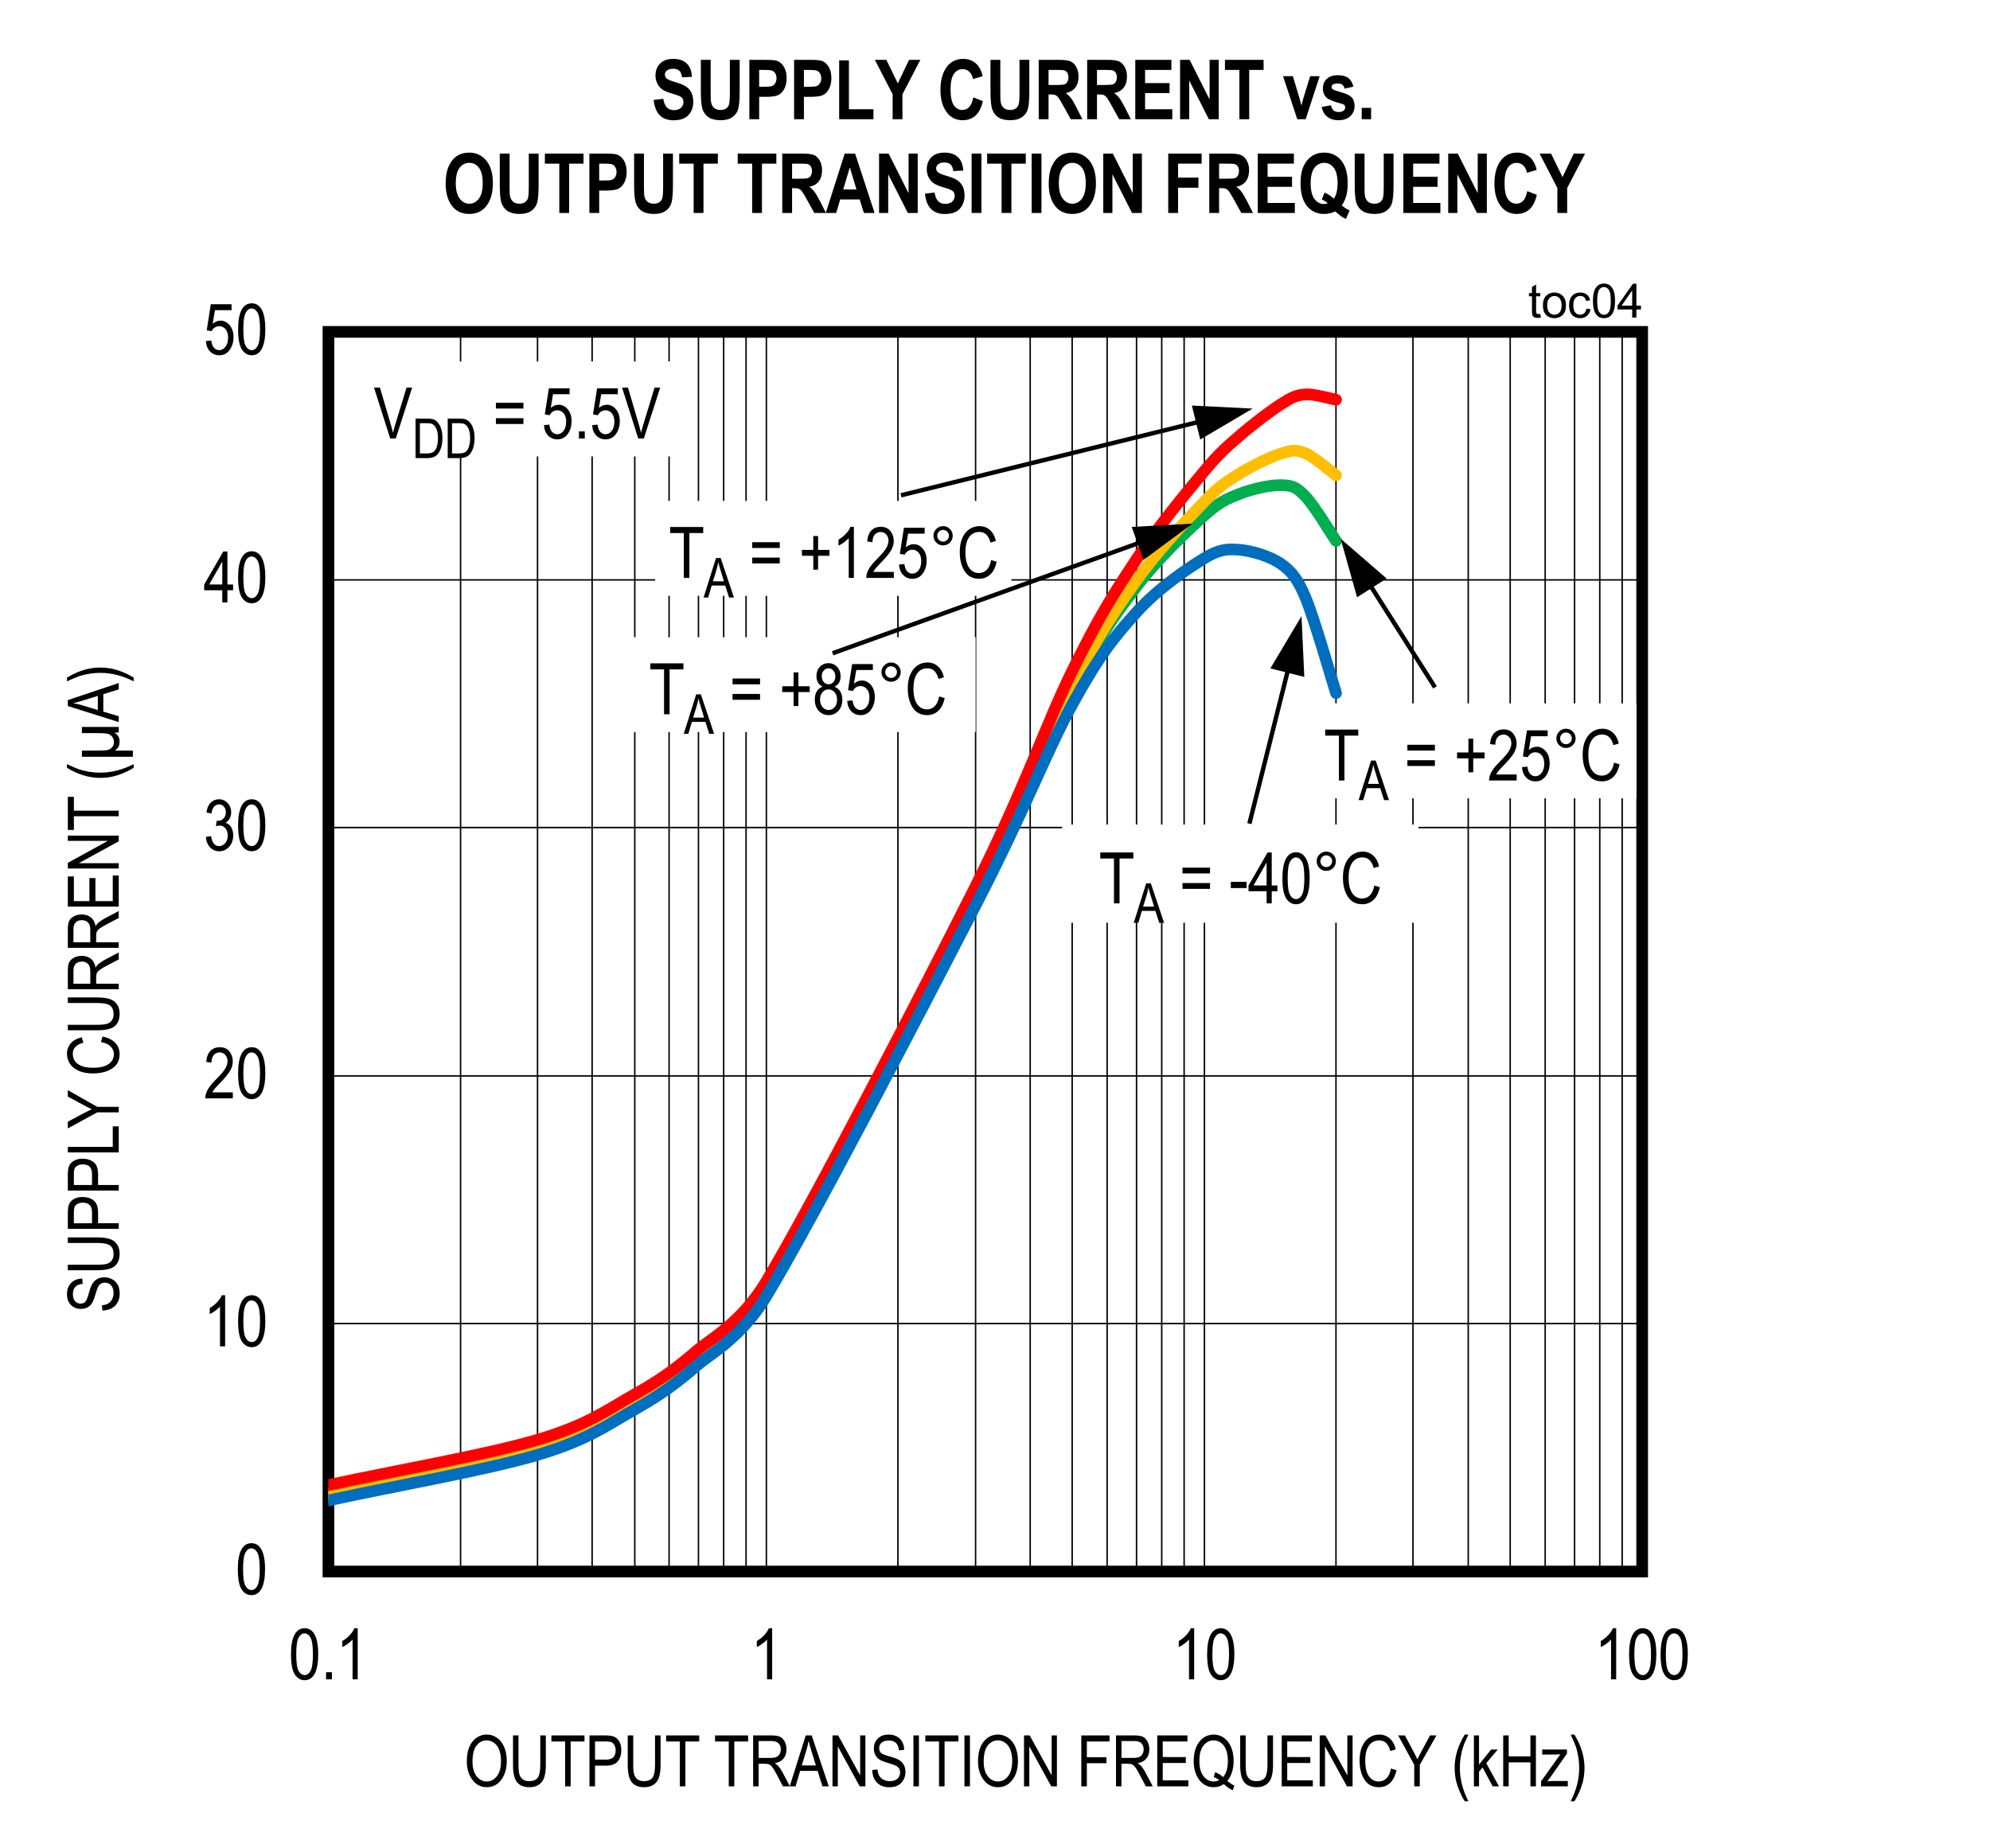 <?xml version="1.0" encoding="UTF-8"?>
<svg height="467.898pt" id="svg900" inkscape:version="0.92.5 (2060ec1f9f, 2020-04-08)" sodipodi:docname="chart4.svg" version="1.2" viewBox="0 0 503.75 467.898" width="503.75pt" xmlns="http://www.w3.org/2000/svg" xmlns:cc="http://creativecommons.org/ns#" xmlns:dc="http://purl.org/dc/elements/1.1/" xmlns:inkscape="http://www.inkscape.org/namespaces/inkscape" xmlns:rdf="http://www.w3.org/1999/02/22-rdf-syntax-ns#" xmlns:sodipodi="http://sodipodi.sourceforge.net/DTD/sodipodi-0.dtd" xmlns:svg="http://www.w3.org/2000/svg" xmlns:xlink="http://www.w3.org/1999/xlink">
  <rect x="0" y="0" width="503.75" height="467.898" fill="#333333" stroke="none"/>
  <sodipodi:namedview bordercolor="#666666" borderopacity="1" gridtolerance="10" guidetolerance="10" id="namedview902" inkscape:current-layer="svg900" inkscape:cx="335.66667" inkscape:cy="312" inkscape:pageopacity="0" inkscape:pageshadow="2" inkscape:window-height="480" inkscape:window-maximized="0" inkscape:window-width="640" inkscape:window-x="0" inkscape:window-y="0" inkscape:zoom="0.26893939" objecttolerance="10" pagecolor="#ffffff" showgrid="false"/>
  <defs id="defs331">
    <g id="g314">
      <symbol id="glyph0-0" overflow="visible" style="overflow:visible">
        <path d="M 0.391,0 V -11.25 H 3.812 V 0 Z m 0.406,-0.469 H 3.406 V -10.875 H 0.797 Z m 0,0" id="path2" inkscape:connector-curvature="0" style="stroke:none"/>
      </symbol>
      <symbol id="glyph0-1" overflow="visible" style="overflow:visible">
        <path d="m 0.594,-6.359 c 0,-2.152 0.289,-3.789 0.875,-4.906 0.582,-1.113 1.441,-1.672 2.578,-1.672 1.008,0 1.801,0.457 2.375,1.359 0.707,1.086 1.062,2.824 1.062,5.219 0,2.156 -0.293,3.793 -0.875,4.906 C 6.023,-0.336 5.164,0.219 4.031,0.219 3.02,0.219 2.191,-0.27 1.547,-1.25 0.91,-2.238 0.594,-3.941 0.594,-6.359 Z m 1.328,0 c 0,2.094 0.195,3.504 0.594,4.219 0.402,0.711 0.922,1.062 1.547,1.062 0.59,0 1.086,-0.359 1.484,-1.078 0.395,-0.727 0.594,-2.129 0.594,-4.203 0,-2.09 -0.207,-3.492 -0.609,-4.203 -0.398,-0.707 -0.914,-1.062 -1.547,-1.062 -0.586,0 -1.074,0.363 -1.469,1.078 -0.398,0.719 -0.594,2.117 -0.594,4.188 z m 0,0" id="path5" inkscape:connector-curvature="0" style="stroke:none"/>
      </symbol>
      <symbol id="glyph0-2" overflow="visible" style="overflow:visible">
        <path d="M 5.469,0 H 4.172 V -10.078 C 3.879,-9.723 3.477,-9.363 2.969,-9 c -0.5,0.367 -0.965,0.645 -1.391,0.828 v -1.531 c 0.715,-0.402 1.348,-0.906 1.891,-1.5 C 4.02,-11.793 4.406,-12.375 4.625,-12.938 h 0.844 z m 0,0" id="path8" inkscape:connector-curvature="0" style="stroke:none"/>
      </symbol>
      <symbol id="glyph0-3" overflow="visible" style="overflow:visible">
        <path d="M 7.422,-1.516 V 0 H 0.438 c -0.023,-0.613 0.16,-1.301 0.547,-2.062 0.395,-0.758 1.113,-1.66 2.156,-2.703 1.207,-1.207 2,-2.141 2.375,-2.797 0.371,-0.652 0.562,-1.27 0.562,-1.844 0,-0.652 -0.195,-1.188 -0.578,-1.594 -0.375,-0.414 -0.848,-0.625 -1.406,-0.625 -0.605,0 -1.105,0.227 -1.5,0.672 -0.387,0.438 -0.578,1.074 -0.578,1.906 L 0.688,-9.219 C 0.777,-10.445 1.129,-11.375 1.734,-12 c 0.602,-0.621 1.398,-0.938 2.391,-0.938 1.082,0 1.898,0.367 2.453,1.094 0.551,0.719 0.828,1.543 0.828,2.469 0,0.824 -0.223,1.617 -0.656,2.375 -0.43,0.75 -1.246,1.754 -2.453,3 -0.781,0.793 -1.289,1.336 -1.516,1.625 -0.219,0.281 -0.402,0.57 -0.547,0.859 z m 0,0" id="path11" inkscape:connector-curvature="0" style="stroke:none"/>
      </symbol>
      <symbol id="glyph0-4" overflow="visible" style="overflow:visible">
        <path d="M 3.844,0 V -11.359 H 0.375 v -1.531 H 8.75 v 1.531 H 5.25 V 0 Z m 0,0" id="path14" inkscape:connector-curvature="0" style="stroke:none"/>
      </symbol>
      <symbol id="glyph0-5" overflow="visible" style="overflow:visible">
        <path d="M 7.781,-7.578 H 0.812 v -1.469 h 6.969 z m 0,3.906 H 0.812 v -1.469 h 6.969 z m 0,0" id="path17" inkscape:connector-curvature="0" style="stroke:none"/>
      </symbol>
      <symbol id="glyph0-6" overflow="visible" style="overflow:visible">
        <path d="" id="path20" inkscape:connector-curvature="0" style="stroke:none"/>
      </symbol>
      <symbol id="glyph0-7" overflow="visible" style="overflow:visible">
        <path d="m 3.688,-2.078 v -3.531 H 0.812 V -7.094 h 2.875 v -3.5 h 1.219 v 3.5 h 2.875 v 1.484 h -2.875 v 3.531 z m 0,0" id="path23" inkscape:connector-curvature="0" style="stroke:none"/>
      </symbol>
      <symbol id="glyph0-8" overflow="visible" style="overflow:visible">
        <path d="m 0.594,-3.375 1.359,-0.141 c 0.102,0.824 0.336,1.441 0.703,1.844 0.371,0.398 0.812,0.594 1.312,0.594 0.613,0 1.141,-0.281 1.578,-0.844 C 5.992,-2.492 6.219,-3.27 6.219,-4.25 c 0,-0.914 -0.215,-1.625 -0.641,-2.125 -0.43,-0.508 -0.973,-0.766 -1.625,-0.766 -0.398,0 -0.77,0.113 -1.109,0.328 -0.336,0.219 -0.602,0.527 -0.797,0.922 L 0.812,-6.094 1.844,-12.703 h 5.25 v 1.5 H 2.891 L 2.312,-7.734 c 0.621,-0.539 1.289,-0.812 2,-0.812 0.883,0 1.648,0.383 2.297,1.141 0.652,0.75 0.984,1.762 0.984,3.031 0,1.262 -0.332,2.348 -0.984,3.25 -0.648,0.898 -1.523,1.344 -2.625,1.344 -0.918,0 -1.695,-0.316 -2.328,-0.953 C 1.031,-1.367 0.676,-2.25 0.594,-3.375 Z m 0,0" id="path26" inkscape:connector-curvature="0" style="stroke:none"/>
      </symbol>
      <symbol id="glyph0-9" overflow="visible" style="overflow:visible">
        <path d="m 1.125,-10.672 c 0,-0.676 0.238,-1.25 0.719,-1.719 0.477,-0.477 1.051,-0.719 1.719,-0.719 0.676,0 1.25,0.242 1.719,0.719 C 5.758,-11.922 6,-11.348 6,-10.672 6,-9.992 5.758,-9.414 5.281,-8.938 4.812,-8.469 4.238,-8.234 3.562,-8.234 2.895,-8.234 2.32,-8.469 1.844,-8.938 1.363,-9.414 1.125,-9.992 1.125,-10.672 Z m 0.953,0 c 0,0.406 0.145,0.758 0.438,1.047 0.289,0.293 0.641,0.438 1.047,0.438 0.402,0 0.754,-0.145 1.047,-0.438 0.289,-0.289 0.438,-0.641 0.438,-1.047 0,-0.402 -0.148,-0.754 -0.438,-1.047 -0.293,-0.289 -0.645,-0.438 -1.047,-0.438 -0.406,0 -0.758,0.148 -1.047,0.438 -0.293,0.293 -0.438,0.645 -0.438,1.047 z m 0,0" id="path29" inkscape:connector-curvature="0" style="stroke:none"/>
      </symbol>
      <symbol id="glyph0-10" overflow="visible" style="overflow:visible">
        <path d="m 8.641,-4.516 1.406,0.422 c -0.312,1.449 -0.863,2.535 -1.641,3.25 C 7.633,-0.133 6.691,0.219 5.578,0.219 4.598,0.219 3.758,-0.02 3.062,-0.5 2.375,-0.977 1.805,-1.742 1.359,-2.797 0.922,-3.848 0.703,-5.094 0.703,-6.531 c 0,-1.414 0.219,-2.613 0.656,-3.594 0.445,-0.988 1.047,-1.734 1.797,-2.234 0.758,-0.496 1.609,-0.75 2.547,-0.75 1.008,0 1.879,0.32 2.609,0.953 0.738,0.637 1.254,1.57 1.547,2.797 l -1.375,0.406 c -0.469,-1.789 -1.41,-2.688 -2.812,-2.688 -0.711,0 -1.324,0.184 -1.844,0.547 -0.512,0.355 -0.926,0.914 -1.234,1.672 -0.305,0.762 -0.453,1.727 -0.453,2.891 0,1.762 0.312,3.086 0.938,3.969 0.621,0.887 1.453,1.328 2.484,1.328 0.758,0 1.414,-0.27 1.969,-0.812 0.551,-0.539 0.922,-1.363 1.109,-2.469 z m 0,0" id="path32" inkscape:connector-curvature="0" style="stroke:none"/>
      </symbol>
      <symbol id="glyph0-11" overflow="visible" style="overflow:visible">
        <path d="m 4.172,0 -4.094,-12.891 h 1.5 l 2.75,9.359 c 0.215,0.73 0.406,1.434 0.562,2.109 0.164,-0.707 0.352,-1.41 0.562,-2.109 L 8.312,-12.891 H 9.734 L 5.594,0 Z m 0,0" id="path35" inkscape:connector-curvature="0" style="stroke:none"/>
      </symbol>
      <symbol id="glyph0-12" overflow="visible" style="overflow:visible">
        <path d="M 1.359,0 V -1.797 H 2.844 V 0 Z m 0,0" id="path38" inkscape:connector-curvature="0" style="stroke:none"/>
      </symbol>
      <symbol id="glyph1-0" overflow="visible" style="overflow:visible">
        <path d="M 0.391,0 V -11.25 H 3.812 V 0 Z m 0.406,-0.469 H 3.406 V -10.875 H 0.797 Z m 0,0" id="path41" inkscape:connector-curvature="0" style="stroke:none"/>
      </symbol>
      <symbol id="glyph1-1" overflow="visible" style="overflow:visible">
        <path d="m 0.594,-3.406 1.312,-0.203 c 0.258,1.688 0.941,2.531 2.047,2.531 0.582,0 1.094,-0.25 1.531,-0.75 0.434,-0.496 0.656,-1.148 0.656,-1.953 0,-0.746 -0.207,-1.352 -0.609,-1.812 -0.398,-0.457 -0.887,-0.688 -1.469,-0.688 -0.242,0 -0.543,0.066 -0.906,0.188 L 3.312,-7.484 3.5,-7.469 c 0.645,0 1.164,-0.195 1.562,-0.594 0.395,-0.395 0.594,-0.922 0.594,-1.578 0,-0.59 -0.168,-1.07 -0.5,-1.438 -0.336,-0.371 -0.742,-0.562 -1.219,-0.562 -0.5,0 -0.926,0.195 -1.266,0.578 -0.344,0.387 -0.566,0.973 -0.656,1.75 l -1.281,-0.281 c 0.152,-1.102 0.52,-1.938 1.094,-2.5 0.582,-0.559 1.281,-0.844 2.094,-0.844 0.852,0 1.578,0.32 2.172,0.953 C 6.695,-11.359 7,-10.559 7,-9.594 c 0,0.586 -0.133,1.105 -0.391,1.562 -0.25,0.449 -0.605,0.801 -1.062,1.047 0.414,0.125 0.758,0.324 1.031,0.594 0.277,0.262 0.504,0.621 0.672,1.078 0.176,0.449 0.266,0.949 0.266,1.5 0,1.188 -0.352,2.164 -1.047,2.922 -0.699,0.75 -1.535,1.125 -2.5,1.125 C 3.062,0.234 2.293,-0.094 1.672,-0.75 1.047,-1.402 0.684,-2.289 0.594,-3.406 Z m 0,0" id="path44" inkscape:connector-curvature="0" style="stroke:none"/>
      </symbol>
      <symbol id="glyph1-2" overflow="visible" style="overflow:visible">
        <path d="m 0.594,-6.359 c 0,-2.152 0.289,-3.789 0.875,-4.906 0.582,-1.113 1.441,-1.672 2.578,-1.672 1.008,0 1.801,0.457 2.375,1.359 0.707,1.086 1.062,2.824 1.062,5.219 0,2.156 -0.293,3.793 -0.875,4.906 C 6.023,-0.336 5.164,0.219 4.031,0.219 3.02,0.219 2.191,-0.27 1.547,-1.25 0.91,-2.238 0.594,-3.941 0.594,-6.359 Z m 1.328,0 c 0,2.094 0.195,3.504 0.594,4.219 0.402,0.711 0.922,1.062 1.547,1.062 0.59,0 1.086,-0.359 1.484,-1.078 0.395,-0.727 0.594,-2.129 0.594,-4.203 0,-2.09 -0.207,-3.492 -0.609,-4.203 -0.398,-0.707 -0.914,-1.062 -1.547,-1.062 -0.586,0 -1.074,0.363 -1.469,1.078 -0.398,0.719 -0.594,2.117 -0.594,4.188 z m 0,0" id="path47" inkscape:connector-curvature="0" style="stroke:none"/>
      </symbol>
      <symbol id="glyph1-3" overflow="visible" style="overflow:visible">
        <path d="M 4.75,0 V -3.078 H 0.172 V -4.531 L 5,-12.891 h 1.047 v 8.359 h 1.438 v 1.453 h -1.438 V 0 Z m 0,-4.531 v -5.812 l -3.312,5.812 z m 0,0" id="path50" inkscape:connector-curvature="0" style="stroke:none"/>
      </symbol>
      <symbol id="glyph1-4" overflow="visible" style="overflow:visible">
        <path d="m 0.594,-3.375 1.359,-0.141 c 0.102,0.824 0.336,1.441 0.703,1.844 0.371,0.398 0.812,0.594 1.312,0.594 0.613,0 1.141,-0.281 1.578,-0.844 C 5.992,-2.492 6.219,-3.27 6.219,-4.25 c 0,-0.914 -0.215,-1.625 -0.641,-2.125 -0.43,-0.508 -0.973,-0.766 -1.625,-0.766 -0.398,0 -0.77,0.113 -1.109,0.328 -0.336,0.219 -0.602,0.527 -0.797,0.922 L 0.812,-6.094 1.844,-12.703 h 5.25 v 1.5 H 2.891 L 2.312,-7.734 c 0.621,-0.539 1.289,-0.812 2,-0.812 0.883,0 1.648,0.383 2.297,1.141 0.652,0.75 0.984,1.762 0.984,3.031 0,1.262 -0.332,2.348 -0.984,3.25 -0.648,0.898 -1.523,1.344 -2.625,1.344 -0.918,0 -1.695,-0.316 -2.328,-0.953 C 1.031,-1.367 0.676,-2.25 0.594,-3.375 Z m 0,0" id="path53" inkscape:connector-curvature="0" style="stroke:none"/>
      </symbol>
      <symbol id="glyph1-5" overflow="visible" style="overflow:visible">
        <path d="M 1.359,0 V -1.797 H 2.844 V 0 Z m 0,0" id="path56" inkscape:connector-curvature="0" style="stroke:none"/>
      </symbol>
      <symbol id="glyph1-6" overflow="visible" style="overflow:visible">
        <path d="M 5.469,0 H 4.172 V -10.078 C 3.879,-9.723 3.477,-9.363 2.969,-9 c -0.5,0.367 -0.965,0.645 -1.391,0.828 v -1.531 c 0.715,-0.402 1.348,-0.906 1.891,-1.5 C 4.02,-11.793 4.406,-12.375 4.625,-12.938 h 0.844 z m 0,0" id="path59" inkscape:connector-curvature="0" style="stroke:none"/>
      </symbol>
      <symbol id="glyph1-7" overflow="visible" style="overflow:visible">
        <path d="m 0.75,-6.281 c 0,-2.195 0.477,-3.883 1.438,-5.062 0.965,-1.176 2.176,-1.766 3.625,-1.766 0.926,0 1.773,0.27 2.547,0.797 0.77,0.523 1.379,1.289 1.828,2.297 0.445,1 0.672,2.195 0.672,3.578 0,1.918 -0.441,3.477 -1.312,4.672 -0.949,1.324 -2.199,1.984 -3.75,1.984 -1.555,0 -2.805,-0.676 -3.75,-2.031 C 1.18,-3.051 0.75,-4.539 0.75,-6.281 Z M 2.188,-6.25 c 0,1.586 0.348,2.82 1.047,3.703 0.707,0.875 1.562,1.312 2.562,1.312 1.02,0 1.875,-0.441 2.562,-1.328 0.695,-0.883 1.047,-2.188 1.047,-3.906 0,-1.102 -0.18,-2.094 -0.531,-2.969 -0.273,-0.664 -0.691,-1.195 -1.25,-1.594 -0.555,-0.402 -1.16,-0.609 -1.812,-0.609 -1.055,0 -1.926,0.441 -2.609,1.312 C 2.523,-9.453 2.188,-8.09 2.188,-6.25 Z m 0,0" id="path62" inkscape:connector-curvature="0" style="stroke:none"/>
      </symbol>
      <symbol id="glyph1-8" overflow="visible" style="overflow:visible">
        <path d="m 8.047,-12.891 h 1.406 V -5.438 c 0,1.25 -0.129,2.277 -0.375,3.078 C 8.836,-1.566 8.395,-0.934 7.75,-0.469 c -0.637,0.461 -1.449,0.688 -2.438,0.688 -1.398,0 -2.445,-0.414 -3.141,-1.25 -0.688,-0.832 -1.031,-2.301 -1.031,-4.406 v -7.453 H 2.531 v 7.438 c 0,1.168 0.086,2.012 0.266,2.531 0.184,0.523 0.484,0.926 0.891,1.203 0.414,0.273 0.922,0.406 1.516,0.406 0.996,0 1.723,-0.281 2.172,-0.844 0.445,-0.559 0.672,-1.66 0.672,-3.297 z m 0,0" id="path65" inkscape:connector-curvature="0" style="stroke:none"/>
      </symbol>
      <symbol id="glyph1-9" overflow="visible" style="overflow:visible">
        <path d="M 3.844,0 V -11.359 H 0.375 v -1.531 H 8.75 v 1.531 H 5.25 V 0 Z m 0,0" id="path68" inkscape:connector-curvature="0" style="stroke:none"/>
      </symbol>
      <symbol id="glyph1-10" overflow="visible" style="overflow:visible">
        <path d="M 1.141,0 V -12.891 H 5.125 c 0.934,0 1.629,0.086 2.078,0.25 0.602,0.219 1.086,0.633 1.453,1.234 0.363,0.605 0.547,1.352 0.547,2.234 0,1.156 -0.301,2.105 -0.891,2.844 -0.594,0.73 -1.617,1.094 -3.062,1.094 H 2.547 V 0 Z m 1.406,-6.766 H 5.281 c 0.852,0 1.477,-0.191 1.875,-0.578 0.402,-0.383 0.609,-0.973 0.609,-1.766 0,-0.508 -0.102,-0.941 -0.297,-1.297 -0.199,-0.363 -0.441,-0.613 -0.719,-0.75 -0.273,-0.133 -0.773,-0.203 -1.5,-0.203 H 2.547 Z m 0,0" id="path71" inkscape:connector-curvature="0" style="stroke:none"/>
      </symbol>
      <symbol id="glyph1-11" overflow="visible" style="overflow:visible">
        <path d="" id="path74" inkscape:connector-curvature="0" style="stroke:none"/>
      </symbol>
      <symbol id="glyph1-12" overflow="visible" style="overflow:visible">
        <path d="M 1.141,0 V -12.891 H 5.812 c 0.977,0 1.703,0.121 2.172,0.359 0.465,0.242 0.848,0.645 1.141,1.203 0.301,0.562 0.453,1.215 0.453,1.953 0,0.969 -0.258,1.758 -0.766,2.359 -0.5,0.605 -1.238,0.992 -2.203,1.156 0.395,0.23 0.691,0.465 0.891,0.703 0.414,0.5 0.785,1.055 1.109,1.656 L 10.453,0 H 8.688 L 7.281,-2.688 C 6.738,-3.727 6.324,-4.43 6.047,-4.797 5.773,-5.16 5.508,-5.406 5.25,-5.531 4.988,-5.652 4.621,-5.719 4.156,-5.719 h -1.625 V 0 Z M 2.531,-7.203 h 3 c 0.652,0 1.156,-0.078 1.5,-0.234 0.34,-0.152 0.613,-0.398 0.812,-0.734 0.195,-0.34 0.297,-0.742 0.297,-1.203 0,-0.645 -0.195,-1.156 -0.578,-1.531 -0.375,-0.371 -0.941,-0.562 -1.688,-0.562 H 2.531 Z m 0,0" id="path77" inkscape:connector-curvature="0" style="stroke:none"/>
      </symbol>
      <symbol id="glyph1-13" overflow="visible" style="overflow:visible">
        <path d="m -0.016,0 4.062,-12.891 h 1.5 L 9.875,0 H 8.266 L 7.047,-3.906 H 2.625 L 1.469,0 Z M 3.031,-5.297 h 3.578 l -1.094,-3.562 c -0.344,-1.09 -0.598,-1.984 -0.75,-2.672 -0.137,0.824 -0.332,1.645 -0.578,2.453 z m 0,0" id="path80" inkscape:connector-curvature="0" style="stroke:none"/>
      </symbol>
      <symbol id="glyph1-14" overflow="visible" style="overflow:visible">
        <path d="m 1.094,0 v -12.891 h 1.438 l 5.562,10.125 v -10.125 H 9.422 V 0 h -1.438 L 2.438,-10.125 V 0 Z m 0,0" id="path83" inkscape:connector-curvature="0" style="stroke:none"/>
      </symbol>
      <symbol id="glyph1-15" overflow="visible" style="overflow:visible">
        <path d="m 0.672,-4.141 1.312,-0.141 c 0.07,0.711 0.234,1.262 0.484,1.656 0.246,0.398 0.602,0.715 1.062,0.953 0.465,0.242 0.988,0.359 1.562,0.359 0.832,0 1.477,-0.203 1.938,-0.609 0.457,-0.402 0.688,-0.93 0.688,-1.578 0,-0.383 -0.086,-0.719 -0.25,-1 C 7.301,-4.789 7.051,-5.023 6.719,-5.203 6.383,-5.379 5.652,-5.633 4.531,-5.969 3.539,-6.258 2.832,-6.551 2.406,-6.844 1.988,-7.145 1.66,-7.523 1.422,-7.984 c -0.23,-0.465 -0.344,-0.988 -0.344,-1.562 0,-1.051 0.332,-1.906 1,-2.562 0.676,-0.664 1.586,-1 2.734,-1 0.777,0 1.461,0.16 2.047,0.469 0.59,0.312 1.051,0.762 1.375,1.344 0.332,0.574 0.508,1.258 0.531,2.047 l -1.344,0.125 C 7.348,-9.965 7.09,-10.594 6.656,-11 c -0.43,-0.402 -1.027,-0.609 -1.797,-0.609 -0.793,0 -1.398,0.184 -1.812,0.547 -0.418,0.355 -0.625,0.816 -0.625,1.375 0,0.523 0.148,0.926 0.453,1.203 0.301,0.293 0.988,0.586 2.062,0.875 1.039,0.281 1.77,0.535 2.188,0.75 0.645,0.324 1.129,0.758 1.453,1.297 0.332,0.531 0.5,1.176 0.5,1.922 0,0.73 -0.176,1.402 -0.516,2.016 C 8.219,-1.02 7.746,-0.555 7.156,-0.234 6.562,0.074 5.84,0.234 5,0.234 3.695,0.234 2.652,-0.156 1.875,-0.938 1.102,-1.727 0.699,-2.797 0.672,-4.141 Z m 0,0" id="path86" inkscape:connector-curvature="0" style="stroke:none"/>
      </symbol>
      <symbol id="glyph1-16" overflow="visible" style="overflow:visible">
        <path d="M 1.406,0 V -12.891 H 2.797 V 0 Z m 0,0" id="path89" inkscape:connector-curvature="0" style="stroke:none"/>
      </symbol>
      <symbol id="glyph1-17" overflow="visible" style="overflow:visible">
        <path d="M 1.234,0 V -12.891 H 8.375 v 1.531 H 2.641 V -7.375 H 7.594 v 1.516 H 2.641 V 0 Z m 0,0" id="path92" inkscape:connector-curvature="0" style="stroke:none"/>
      </symbol>
      <symbol id="glyph1-18" overflow="visible" style="overflow:visible">
        <path d="M 1.172,0 V -12.891 H 8.812 v 1.531 h -6.25 v 3.938 H 8.406 V -5.906 H 2.562 v 4.391 H 9.047 V 0 Z m 0,0" id="path95" inkscape:connector-curvature="0" style="stroke:none"/>
      </symbol>
      <symbol id="glyph1-19" overflow="visible" style="overflow:visible">
        <path d="m 9.188,-1.375 c 0.645,0.543 1.242,0.941 1.797,1.188 L 10.562,1 C 9.789,0.664 9.035,0.137 8.297,-0.578 7.516,-0.047 6.652,0.219 5.719,0.219 c -1.555,0 -2.809,-0.676 -3.766,-2.031 -0.855,-1.215 -1.281,-2.758 -1.281,-4.625 0,-1.395 0.227,-2.602 0.688,-3.625 0.465,-1.02 1.078,-1.781 1.828,-2.281 0.746,-0.508 1.598,-0.766 2.547,-0.766 0.926,0 1.77,0.262 2.531,0.781 0.77,0.523 1.379,1.289 1.828,2.297 0.457,1 0.688,2.191 0.688,3.562 0,1.074 -0.145,2.043 -0.422,2.906 -0.281,0.867 -0.676,1.598 -1.172,2.188 z M 6.094,-3.562 c 0.801,0.273 1.469,0.684 2,1.234 0.82,-0.926 1.234,-2.305 1.234,-4.141 0,-1.102 -0.16,-2.039 -0.469,-2.812 -0.312,-0.777 -0.754,-1.367 -1.312,-1.766 -0.555,-0.395 -1.16,-0.594 -1.812,-0.594 -1.043,0 -1.91,0.441 -2.594,1.312 -0.688,0.875 -1.031,2.176 -1.031,3.891 0,1.699 0.348,2.992 1.047,3.875 0.695,0.887 1.555,1.328 2.578,1.328 0.496,0 0.969,-0.113 1.406,-0.344 -0.43,-0.34 -0.895,-0.594 -1.391,-0.75 z m 0,0" id="path98" inkscape:connector-curvature="0" style="stroke:none"/>
      </symbol>
      <symbol id="glyph1-20" overflow="visible" style="overflow:visible">
        <path d="m 8.641,-4.516 1.406,0.422 c -0.312,1.449 -0.863,2.535 -1.641,3.25 C 7.633,-0.133 6.691,0.219 5.578,0.219 4.598,0.219 3.758,-0.02 3.062,-0.5 2.375,-0.977 1.805,-1.742 1.359,-2.797 0.922,-3.848 0.703,-5.094 0.703,-6.531 c 0,-1.414 0.219,-2.613 0.656,-3.594 0.445,-0.988 1.047,-1.734 1.797,-2.234 0.758,-0.496 1.609,-0.75 2.547,-0.75 1.008,0 1.879,0.32 2.609,0.953 0.738,0.637 1.254,1.57 1.547,2.797 l -1.375,0.406 c -0.469,-1.789 -1.41,-2.688 -2.812,-2.688 -0.711,0 -1.324,0.184 -1.844,0.547 -0.512,0.355 -0.926,0.914 -1.234,1.672 -0.305,0.762 -0.453,1.727 -0.453,2.891 0,1.762 0.312,3.086 0.938,3.969 0.621,0.887 1.453,1.328 2.484,1.328 0.758,0 1.414,-0.27 1.969,-0.812 0.551,-0.539 0.922,-1.363 1.109,-2.469 z m 0,0" id="path101" inkscape:connector-curvature="0" style="stroke:none"/>
      </symbol>
      <symbol id="glyph1-21" overflow="visible" style="overflow:visible">
        <path d="m 4.109,0 v -5.453 l -4.062,-7.438 H 1.75 L 3.828,-9 C 4.23,-8.227 4.594,-7.504 4.906,-6.828 5.215,-7.492 5.602,-8.25 6.062,-9.094 l 2.047,-3.797 h 1.625 l -4.219,7.438 V 0 Z m 0,0" id="path104" inkscape:connector-curvature="0" style="stroke:none"/>
      </symbol>
      <symbol id="glyph1-22" overflow="visible" style="overflow:visible">
        <path d="M 3.453,3.781 C 2.805,2.781 2.215,1.539 1.688,0.062 1.156,-1.414 0.891,-2.992 0.891,-4.672 c 0,-2.852 0.852,-5.664 2.562,-8.438 H 4.375 c -0.656,1.375 -1.113,2.445 -1.359,3.203 -0.25,0.762 -0.449,1.602 -0.594,2.516 -0.137,0.906 -0.203,1.82 -0.203,2.734 0,2.812 0.719,5.625 2.156,8.438 z m 0,0" id="path107" inkscape:connector-curvature="0" style="stroke:none"/>
      </symbol>
      <symbol id="glyph1-23" overflow="visible" style="overflow:visible">
        <path d="M 0.984,0 V -12.891 H 2.281 V -5.531 L 5.359,-9.328 H 7.031 L 4.109,-5.875 7.328,0 H 5.734 L 3.188,-4.766 2.281,-3.703 V 0 Z m 0,0" id="path110" inkscape:connector-curvature="0" style="stroke:none"/>
      </symbol>
      <symbol id="glyph1-24" overflow="visible" style="overflow:visible">
        <path d="M 1.141,0 V -12.891 H 2.531 v 5.297 h 5.5 v -5.297 H 9.422 V 0 H 8.031 v -6.078 h -5.5 V 0 Z m 0,0" id="path113" inkscape:connector-curvature="0" style="stroke:none"/>
      </symbol>
      <symbol id="glyph1-25" overflow="visible" style="overflow:visible">
        <path d="m 0.297,0 v -1.281 l 4.875,-6.828 c -0.562,0.043 -1.055,0.062 -1.469,0.062 h -3.125 v -1.281 H 6.844 V -8.281 L 2.688,-2.359 1.891,-1.281 C 2.473,-1.332 3.02,-1.359 3.531,-1.359 H 7.062 V 0 Z m 0,0" id="path116" inkscape:connector-curvature="0" style="stroke:none"/>
      </symbol>
      <symbol id="glyph1-26" overflow="visible" style="overflow:visible">
        <path d="m 1.469,3.781 h -0.938 c 1.434,-2.812 2.156,-5.625 2.156,-8.438 0,-0.914 -0.074,-1.828 -0.219,-2.734 -0.137,-0.914 -0.332,-1.754 -0.578,-2.516 -0.25,-0.758 -0.707,-1.828 -1.359,-3.203 h 0.938 c 1.707,2.773 2.562,5.586 2.562,8.438 C 4.031,-3.035 3.773,-1.477 3.266,0 2.754,1.465 2.152,2.727 1.469,3.781 Z m 0,0" id="path119" inkscape:connector-curvature="0" style="stroke:none"/>
      </symbol>
      <symbol id="glyph1-27" overflow="visible" style="overflow:visible">
        <path d="M 7.781,-7.578 H 0.812 v -1.469 h 6.969 z m 0,3.906 H 0.812 v -1.469 h 6.969 z m 0,0" id="path122" inkscape:connector-curvature="0" style="stroke:none"/>
      </symbol>
      <symbol id="glyph1-28" overflow="visible" style="overflow:visible">
        <path d="m 3.688,-2.078 v -3.531 H 0.812 V -7.094 h 2.875 v -3.5 h 1.219 v 3.5 h 2.875 v 1.484 h -2.875 v 3.531 z m 0,0" id="path125" inkscape:connector-curvature="0" style="stroke:none"/>
      </symbol>
      <symbol id="glyph1-29" overflow="visible" style="overflow:visible">
        <path d="M 7.422,-1.516 V 0 H 0.438 c -0.023,-0.613 0.16,-1.301 0.547,-2.062 0.395,-0.758 1.113,-1.66 2.156,-2.703 1.207,-1.207 2,-2.141 2.375,-2.797 0.371,-0.652 0.562,-1.27 0.562,-1.844 0,-0.652 -0.195,-1.188 -0.578,-1.594 -0.375,-0.414 -0.848,-0.625 -1.406,-0.625 -0.605,0 -1.105,0.227 -1.5,0.672 -0.387,0.438 -0.578,1.074 -0.578,1.906 L 0.688,-9.219 C 0.777,-10.445 1.129,-11.375 1.734,-12 c 0.602,-0.621 1.398,-0.938 2.391,-0.938 1.082,0 1.898,0.367 2.453,1.094 0.551,0.719 0.828,1.543 0.828,2.469 0,0.824 -0.223,1.617 -0.656,2.375 -0.43,0.75 -1.246,1.754 -2.453,3 -0.781,0.793 -1.289,1.336 -1.516,1.625 -0.219,0.281 -0.402,0.57 -0.547,0.859 z m 0,0" id="path128" inkscape:connector-curvature="0" style="stroke:none"/>
      </symbol>
      <symbol id="glyph1-30" overflow="visible" style="overflow:visible">
        <path d="m 1.125,-10.672 c 0,-0.676 0.238,-1.25 0.719,-1.719 0.477,-0.477 1.051,-0.719 1.719,-0.719 0.676,0 1.25,0.242 1.719,0.719 C 5.758,-11.922 6,-11.348 6,-10.672 6,-9.992 5.758,-9.414 5.281,-8.938 4.812,-8.469 4.238,-8.234 3.562,-8.234 2.895,-8.234 2.32,-8.469 1.844,-8.938 1.363,-9.414 1.125,-9.992 1.125,-10.672 Z m 0.953,0 c 0,0.406 0.145,0.758 0.438,1.047 0.289,0.293 0.641,0.438 1.047,0.438 0.402,0 0.754,-0.145 1.047,-0.438 0.289,-0.289 0.438,-0.641 0.438,-1.047 0,-0.402 -0.148,-0.754 -0.438,-1.047 -0.293,-0.289 -0.645,-0.438 -1.047,-0.438 -0.406,0 -0.758,0.148 -1.047,0.438 -0.293,0.293 -0.438,0.645 -0.438,1.047 z m 0,0" id="path131" inkscape:connector-curvature="0" style="stroke:none"/>
      </symbol>
      <symbol id="glyph1-31" overflow="visible" style="overflow:visible">
        <path d="M 2.578,-6.984 C 2.055,-7.223 1.66,-7.562 1.391,-8 1.129,-8.434 1,-8.977 1,-9.625 c 0,-0.977 0.285,-1.773 0.859,-2.391 0.582,-0.613 1.312,-0.922 2.188,-0.922 0.871,0 1.602,0.316 2.188,0.938 0.582,0.625 0.875,1.434 0.875,2.422 0,0.625 -0.133,1.16 -0.391,1.594 -0.25,0.43 -0.637,0.762 -1.156,1 0.633,0.25 1.125,0.66 1.469,1.219 0.34,0.562 0.516,1.262 0.516,2.094 0,1.148 -0.336,2.086 -1,2.812 C 5.879,-0.141 5.051,0.219 4.062,0.219 c -0.992,0 -1.82,-0.359 -2.484,-1.078 -0.668,-0.727 -1,-1.68 -1,-2.859 0,-0.863 0.176,-1.57 0.531,-2.125 0.352,-0.559 0.844,-0.941 1.469,-1.141 z m -0.234,-2.688 c 0,0.637 0.164,1.145 0.5,1.516 0.332,0.375 0.738,0.562 1.219,0.562 0.477,0 0.883,-0.18 1.219,-0.547 0.332,-0.371 0.5,-0.852 0.5,-1.438 0,-0.602 -0.176,-1.098 -0.516,-1.484 -0.344,-0.383 -0.754,-0.578 -1.219,-0.578 -0.469,0 -0.871,0.191 -1.203,0.562 -0.336,0.375 -0.5,0.848 -0.5,1.406 z m -0.438,5.953 c 0,0.793 0.211,1.434 0.641,1.922 0.426,0.48 0.93,0.719 1.516,0.719 0.602,0 1.113,-0.234 1.531,-0.703 0.414,-0.465 0.625,-1.098 0.625,-1.891 0,-0.789 -0.215,-1.426 -0.641,-1.906 -0.43,-0.477 -0.945,-0.719 -1.547,-0.719 -0.594,0 -1.102,0.242 -1.516,0.719 -0.406,0.48 -0.609,1.102 -0.609,1.859 z m 0,0" id="path134" inkscape:connector-curvature="0" style="stroke:none"/>
      </symbol>
      <symbol id="glyph1-32" overflow="visible" style="overflow:visible">
        <path d="M 0.469,-3.875 V -5.453 H 4.453 V -3.875 Z m 0,0" id="path137" inkscape:connector-curvature="0" style="stroke:none"/>
      </symbol>
      <symbol id="glyph2-0" overflow="visible" style="overflow:visible">
        <path d="M 0,-0.391 H -11.25 V -3.812 H 0 Z m -0.469,-0.406 V -3.406 H -10.875 v 2.609 z m 0,0" id="path140" inkscape:connector-curvature="0" style="stroke:none"/>
      </symbol>
      <symbol id="glyph2-1" overflow="visible" style="overflow:visible">
        <path d="m -4.141,-0.672 -0.141,-1.312 c 0.711,-0.07 1.262,-0.234 1.656,-0.484 0.398,-0.246 0.715,-0.602 0.953,-1.062 0.242,-0.465 0.359,-0.988 0.359,-1.562 0,-0.832 -0.203,-1.477 -0.609,-1.938 -0.402,-0.457 -0.93,-0.688 -1.578,-0.688 -0.383,0 -0.719,0.086 -1,0.25 -0.289,0.168 -0.523,0.418 -0.703,0.75 -0.176,0.336 -0.43,1.066 -0.766,2.188 -0.289,0.992 -0.582,1.699 -0.875,2.125 -0.301,0.418 -0.68,0.746 -1.141,0.984 -0.465,0.23 -0.988,0.344 -1.562,0.344 -1.051,0 -1.906,-0.332 -2.562,-1 -0.664,-0.676 -1,-1.586 -1,-2.734 0,-0.777 0.16,-1.461 0.469,-2.047 0.312,-0.59 0.762,-1.051 1.344,-1.375 0.574,-0.332 1.258,-0.508 2.047,-0.531 l 0.125,1.344 c -0.84,0.074 -1.469,0.332 -1.875,0.766 -0.402,0.43 -0.609,1.027 -0.609,1.797 0,0.793 0.184,1.398 0.547,1.812 0.355,0.418 0.816,0.625 1.375,0.625 0.523,0 0.926,-0.148 1.203,-0.453 0.293,-0.301 0.586,-0.988 0.875,-2.062 0.281,-1.039 0.535,-1.77 0.75,-2.188 0.324,-0.645 0.758,-1.129 1.297,-1.453 0.531,-0.332 1.176,-0.5 1.922,-0.5 0.73,0 1.402,0.176 2.016,0.516 0.605,0.344 1.07,0.816 1.391,1.406 0.309,0.594 0.469,1.316 0.469,2.156 0,1.305 -0.391,2.348 -1.172,3.125 -0.789,0.773 -1.859,1.176 -3.203,1.203 z m 0,0" id="path143" inkscape:connector-curvature="0" style="stroke:none"/>
      </symbol>
      <symbol id="glyph2-2" overflow="visible" style="overflow:visible">
        <path d="m -12.891,-8.047 v -1.406 H -5.438 c 1.25,0 2.277,0.129 3.078,0.375 0.793,0.242 1.426,0.684 1.891,1.328 0.461,0.637 0.688,1.449 0.688,2.438 0,1.398 -0.414,2.445 -1.25,3.141 -0.832,0.688 -2.301,1.031 -4.406,1.031 h -7.453 V -2.531 h 7.438 c 1.168,0 2.012,-0.086 2.531,-0.266 0.523,-0.184 0.926,-0.484 1.203,-0.891 0.273,-0.414 0.406,-0.922 0.406,-1.516 0,-0.996 -0.281,-1.723 -0.844,-2.172 -0.559,-0.445 -1.66,-0.672 -3.297,-0.672 z m 0,0" id="path146" inkscape:connector-curvature="0" style="stroke:none"/>
      </symbol>
      <symbol id="glyph2-3" overflow="visible" style="overflow:visible">
        <path d="M 0,-1.141 H -12.891 V -5.125 c 0,-0.934 0.086,-1.629 0.25,-2.078 0.219,-0.602 0.633,-1.086 1.234,-1.453 0.605,-0.363 1.352,-0.547 2.234,-0.547 1.156,0 2.105,0.301 2.844,0.891 0.73,0.594 1.094,1.617 1.094,3.062 v 2.703 H 0 Z m -6.766,-1.406 V -5.281 c 0,-0.852 -0.191,-1.477 -0.578,-1.875 -0.383,-0.402 -0.973,-0.609 -1.766,-0.609 -0.508,0 -0.941,0.102 -1.297,0.297 -0.363,0.199 -0.613,0.441 -0.75,0.719 -0.133,0.273 -0.203,0.773 -0.203,1.5 v 2.703 z m 0,0" id="path149" inkscape:connector-curvature="0" style="stroke:none"/>
      </symbol>
      <symbol id="glyph2-4" overflow="visible" style="overflow:visible">
        <path d="m 0,-1.062 h -12.891 v -1.391 h 11.375 V -7.656 H 0 Z m 0,0" id="path152" inkscape:connector-curvature="0" style="stroke:none"/>
      </symbol>
      <symbol id="glyph2-5" overflow="visible" style="overflow:visible">
        <path d="m 0,-4.109 h -5.453 l -7.438,4.062 V -1.75 L -9,-3.828 C -8.227,-4.23 -7.504,-4.594 -6.828,-4.906 -7.492,-5.215 -8.25,-5.602 -9.094,-6.062 l -3.797,-2.047 v -1.625 l 7.438,4.219 H 0 Z m 0,0" id="path155" inkscape:connector-curvature="0" style="stroke:none"/>
      </symbol>
      <symbol id="glyph2-6" overflow="visible" style="overflow:visible">
        <path d="" id="path158" inkscape:connector-curvature="0" style="stroke:none"/>
      </symbol>
      <symbol id="glyph2-7" overflow="visible" style="overflow:visible">
        <path d="m -4.516,-8.641 0.422,-1.406 c 1.449,0.312 2.535,0.863 3.25,1.641 0.711,0.773 1.062,1.715 1.062,2.828 0,0.98 -0.238,1.82 -0.719,2.516 -0.477,0.688 -1.242,1.258 -2.297,1.703 -1.051,0.438 -2.297,0.656 -3.734,0.656 -1.414,0 -2.613,-0.219 -3.594,-0.656 -0.988,-0.445 -1.734,-1.047 -2.234,-1.797 -0.496,-0.758 -0.75,-1.609 -0.75,-2.547 0,-1.008 0.32,-1.879 0.953,-2.609 0.637,-0.738 1.57,-1.254 2.797,-1.547 l 0.406,1.375 c -1.789,0.469 -2.688,1.41 -2.688,2.812 0,0.711 0.184,1.324 0.547,1.844 0.355,0.512 0.914,0.926 1.672,1.234 0.762,0.305 1.727,0.453 2.891,0.453 1.762,0 3.086,-0.312 3.969,-0.938 0.887,-0.621 1.328,-1.453 1.328,-2.484 0,-0.758 -0.27,-1.414 -0.812,-1.969 -0.539,-0.551 -1.363,-0.922 -2.469,-1.109 z m 0,0" id="path161" inkscape:connector-curvature="0" style="stroke:none"/>
      </symbol>
      <symbol id="glyph2-8" overflow="visible" style="overflow:visible">
        <path d="M 0,-1.141 H -12.891 V -5.812 c 0,-0.977 0.121,-1.703 0.359,-2.172 0.242,-0.465 0.645,-0.848 1.203,-1.141 0.562,-0.301 1.215,-0.453 1.953,-0.453 0.969,0 1.758,0.258 2.359,0.766 0.605,0.5 0.992,1.238 1.156,2.203 0.23,-0.395 0.465,-0.691 0.703,-0.891 0.5,-0.414 1.055,-0.785 1.656,-1.109 L 0,-10.453 V -8.688 l -2.688,1.406 c -1.039,0.543 -1.742,0.957 -2.109,1.234 -0.363,0.273 -0.609,0.539 -0.734,0.797 -0.121,0.262 -0.188,0.629 -0.188,1.094 v 1.625 H 0 Z M -7.203,-2.531 v -3 c 0,-0.652 -0.078,-1.156 -0.234,-1.5 -0.152,-0.34 -0.398,-0.613 -0.734,-0.812 -0.34,-0.195 -0.742,-0.297 -1.203,-0.297 -0.645,0 -1.156,0.195 -1.531,0.578 -0.371,0.375 -0.562,0.941 -0.562,1.688 v 3.344 z m 0,0" id="path164" inkscape:connector-curvature="0" style="stroke:none"/>
      </symbol>
      <symbol id="glyph2-9" overflow="visible" style="overflow:visible">
        <path d="M 0,-1.172 H -12.891 V -8.812 h 1.531 v 6.25 h 3.938 v -5.844 h 1.516 v 5.844 h 4.391 V -9.047 H 0 Z m 0,0" id="path167" inkscape:connector-curvature="0" style="stroke:none"/>
      </symbol>
      <symbol id="glyph2-10" overflow="visible" style="overflow:visible">
        <path d="m 0,-1.094 h -12.891 v -1.438 l 10.125,-5.562 h -10.125 V -9.422 H 0 v 1.438 L -10.125,-2.438 H 0 Z m 0,0" id="path170" inkscape:connector-curvature="0" style="stroke:none"/>
      </symbol>
      <symbol id="glyph2-11" overflow="visible" style="overflow:visible">
        <path d="M 0,-3.844 H -11.359 V -0.375 h -1.531 V -8.75 h 1.531 v 3.5 H 0 Z m 0,0" id="path173" inkscape:connector-curvature="0" style="stroke:none"/>
      </symbol>
      <symbol id="glyph2-12" overflow="visible" style="overflow:visible">
        <path d="m 3.781,-3.453 c -1,0.648 -2.242,1.238 -3.719,1.766 -1.477,0.531 -3.055,0.797 -4.734,0.797 -2.852,0 -5.664,-0.852 -8.438,-2.562 V -4.375 c 1.375,0.656 2.445,1.113 3.203,1.359 0.762,0.25 1.602,0.449 2.516,0.594 0.906,0.137 1.82,0.203 2.734,0.203 2.812,0 5.625,-0.719 8.438,-2.156 z m 0,0" id="path176" inkscape:connector-curvature="0" style="stroke:none"/>
      </symbol>
      <symbol id="glyph2-13" overflow="visible" style="overflow:visible">
        <path d="M -9.328,-8.953 H 0 v 1.422 h -1.109 c 0.469,0.305 0.793,0.605 0.969,0.906 0.238,0.406 0.359,0.887 0.359,1.438 0,0.48 -0.102,0.91 -0.297,1.281 -0.145,0.281 -0.43,0.598 -0.859,0.938 h 4.516 v 1.562 h -12.906 v -1.562 H -5.375 c 1.438,0 2.371,-0.07 2.797,-0.219 0.418,-0.152 0.754,-0.406 1,-0.75 0.242,-0.34 0.359,-0.738 0.359,-1.188 0,-0.465 -0.125,-0.883 -0.375,-1.25 -0.258,-0.371 -0.594,-0.633 -1,-0.781 -0.402,-0.152 -1.328,-0.234 -2.766,-0.234 h -3.969 z m 0,0" id="path179" inkscape:connector-curvature="0" style="stroke:none"/>
      </symbol>
      <symbol id="glyph2-14" overflow="visible" style="overflow:visible">
        <path d="m 0,0.016 -12.891,-4.062 v -1.5 L 0,-9.875 v 1.609 l -3.906,1.219 V -2.625 L 0,-1.469 Z M -5.297,-3.031 v -3.578 l -3.562,1.094 c -1.09,0.344 -1.984,0.598 -2.672,0.75 0.824,0.137 1.645,0.332 2.453,0.578 z m 0,0" id="path182" inkscape:connector-curvature="0" style="stroke:none"/>
      </symbol>
      <symbol id="glyph2-15" overflow="visible" style="overflow:visible">
        <path d="m 3.781,-1.469 v 0.938 c -2.812,-1.434 -5.625,-2.156 -8.438,-2.156 -0.914,0 -1.828,0.074 -2.734,0.219 -0.914,0.137 -1.754,0.332 -2.516,0.578 -0.758,0.25 -1.828,0.707 -3.203,1.359 v -0.938 c 2.773,-1.707 5.586,-2.562 8.438,-2.562 1.637,0 3.195,0.258 4.672,0.766 1.465,0.512 2.727,1.113 3.781,1.797 z m 0,0" id="path185" inkscape:connector-curvature="0" style="stroke:none"/>
      </symbol>
      <symbol id="glyph3-0" overflow="visible" style="overflow:visible">
        <path d="m 0.297,0 v -8.75 h 2.656 V 0 Z M 0.625,-0.359 h 2.016 v -8.094 H 0.625 Z m 0,0" id="path188" inkscape:connector-curvature="0" style="stroke:none"/>
      </symbol>
      <symbol id="glyph3-1" overflow="visible" style="overflow:visible">
        <path d="m -0.016,0 3.156,-10.016 H 4.312 L 7.672,0 H 6.438 L 5.469,-3.031 H 2.047 L 1.141,0 Z m 2.375,-4.109 h 2.781 L 4.281,-6.891 C 4.02,-7.742 3.824,-8.438 3.703,-8.969 3.598,-8.32 3.449,-7.684 3.266,-7.062 Z m 0,0" id="path191" inkscape:connector-curvature="0" style="stroke:none"/>
      </symbol>
      <symbol id="glyph4-0" overflow="visible" style="overflow:visible">
        <path d="M 0.453,0 V -13.125 H 4.438 V 0 Z M 0.938,-0.547 H 3.969 V -12.688 H 0.938 Z m 0,0" id="path194" inkscape:connector-curvature="0" style="stroke:none"/>
      </symbol>
      <symbol id="glyph4-1" overflow="visible" style="overflow:visible">
        <path d="m 0.625,-4.891 2.438,-0.281 c 0.27,1.918 1.164,2.875 2.688,2.875 0.746,0 1.336,-0.191 1.766,-0.578 0.426,-0.395 0.641,-0.883 0.641,-1.469 0,-0.34 -0.074,-0.633 -0.219,-0.875 C 7.789,-5.457 7.559,-5.656 7.25,-5.812 6.938,-5.965 6.191,-6.223 5.016,-6.578 3.953,-6.898 3.176,-7.25 2.688,-7.625 2.195,-7.996 1.805,-8.492 1.516,-9.109 c -0.293,-0.613 -0.438,-1.27 -0.438,-1.969 0,-0.82 0.18,-1.562 0.547,-2.219 0.371,-0.652 0.891,-1.148 1.547,-1.484 0.652,-0.332 1.469,-0.5 2.438,-0.5 1.445,0 2.578,0.395 3.391,1.172 0.809,0.781 1.242,1.91 1.297,3.375 l -2.5,0.125 c -0.105,-0.801 -0.34,-1.363 -0.703,-1.688 -0.367,-0.32 -0.883,-0.484 -1.547,-0.484 -0.668,0 -1.184,0.145 -1.547,0.422 -0.367,0.281 -0.547,0.633 -0.547,1.047 0,0.418 0.164,0.762 0.5,1.031 0.32,0.281 1.078,0.59 2.266,0.922 1.246,0.367 2.148,0.754 2.703,1.156 0.559,0.398 0.988,0.914 1.281,1.547 0.289,0.625 0.438,1.395 0.438,2.297 0,1.305 -0.402,2.402 -1.203,3.297 -0.805,0.887 -2.059,1.328 -3.766,1.328 -3.023,0 -4.707,-1.719 -5.047,-5.156 z m 0,0" id="path197" inkscape:connector-curvature="0" style="stroke:none"/>
      </symbol>
      <symbol id="glyph4-2" overflow="visible" style="overflow:visible">
        <path d="M 1.234,-15.031 H 3.719 v 8.141 c 0,1.262 0.023,2.086 0.078,2.469 0.113,0.668 0.375,1.184 0.781,1.547 0.414,0.355 0.961,0.531 1.641,0.531 0.57,0 1.039,-0.125 1.406,-0.375 0.363,-0.258 0.613,-0.613 0.75,-1.062 0.133,-0.457 0.203,-1.438 0.203,-2.938 v -8.312 H 11.062 v 7.891 c 0,2.023 -0.113,3.48 -0.328,4.375 -0.211,0.898 -0.695,1.629 -1.453,2.188 C 8.531,-0.023 7.535,0.25 6.297,0.25 5.016,0.25 4.008,0.02 3.281,-0.438 2.562,-0.895 2.039,-1.539 1.719,-2.375 1.395,-3.215 1.234,-4.766 1.234,-7.016 Z m 0,0" id="path200" inkscape:connector-curvature="0" style="stroke:none"/>
      </symbol>
      <symbol id="glyph4-3" overflow="visible" style="overflow:visible">
        <path d="m 1.25,0 v -15.031 h 4 c 1.488,0 2.461,0.074 2.922,0.219 0.727,0.23 1.328,0.727 1.797,1.484 0.477,0.762 0.719,1.742 0.719,2.938 0,1.086 -0.207,1.996 -0.609,2.734 -0.406,0.73 -0.918,1.246 -1.531,1.547 -0.617,0.293 -1.68,0.438 -3.188,0.438 h -1.625 V 0 Z m 2.484,-12.484 v 4.266 h 1.375 c 0.914,0 1.539,-0.062 1.875,-0.188 0.332,-0.133 0.602,-0.367 0.812,-0.703 0.215,-0.34 0.328,-0.758 0.328,-1.25 0,-0.496 -0.113,-0.922 -0.328,-1.266 -0.219,-0.34 -0.492,-0.57 -0.812,-0.688 -0.324,-0.113 -1.008,-0.172 -2.047,-0.172 z m 0,0" id="path203" inkscape:connector-curvature="0" style="stroke:none"/>
      </symbol>
      <symbol id="glyph4-4" overflow="visible" style="overflow:visible">
        <path d="m 1.328,0 v -14.906 h 2.469 v 12.375 H 10 V 0 Z m 0,0" id="path206" inkscape:connector-curvature="0" style="stroke:none"/>
      </symbol>
      <symbol id="glyph4-5" overflow="visible" style="overflow:visible">
        <path d="m 4.484,0 v -6.328 l -4.5,-8.703 h 2.906 l 2.906,5.953 2.844,-5.953 H 11.5 L 6.969,-6.312 V 0 Z m 0,0" id="path209" inkscape:connector-curvature="0" style="stroke:none"/>
      </symbol>
      <symbol id="glyph4-6" overflow="visible" style="overflow:visible">
        <path d="" id="path212" inkscape:connector-curvature="0" style="stroke:none"/>
      </symbol>
      <symbol id="glyph4-7" overflow="visible" style="overflow:visible">
        <path d="m 9.141,-5.531 2.422,0.938 c -0.375,1.68 -1.004,2.91 -1.875,3.688 C 8.812,-0.133 7.73,0.25 6.453,0.25 c -1.605,0 -2.91,-0.613 -3.906,-1.844 -1.148,-1.434 -1.719,-3.367 -1.719,-5.797 0,-2.559 0.57,-4.566 1.719,-6.016 1.008,-1.246 2.363,-1.875 4.062,-1.875 1.371,0 2.523,0.473 3.453,1.406 0.664,0.668 1.156,1.664 1.469,2.984 l -2.469,0.719 C 8.906,-10.98 8.59,-11.602 8.125,-12.031 7.656,-12.465 7.102,-12.688 6.469,-12.688 c -0.906,0 -1.648,0.398 -2.219,1.188 -0.574,0.793 -0.859,2.102 -0.859,3.922 0,1.898 0.273,3.246 0.828,4.047 0.559,0.793 1.289,1.188 2.188,1.188 0.652,0 1.223,-0.25 1.703,-0.75 0.477,-0.508 0.82,-1.32 1.031,-2.438 z m 0,0" id="path215" inkscape:connector-curvature="0" style="stroke:none"/>
      </symbol>
      <symbol id="glyph4-8" overflow="visible" style="overflow:visible">
        <path d="M 1.266,0 V -15.031 H 6.5 c 1.34,0 2.301,0.137 2.875,0.406 0.57,0.273 1.039,0.742 1.406,1.406 0.371,0.668 0.562,1.465 0.562,2.391 0,1.18 -0.285,2.129 -0.844,2.844 -0.562,0.719 -1.367,1.168 -2.406,1.344 0.527,0.387 0.969,0.809 1.312,1.266 0.352,0.449 0.832,1.262 1.438,2.438 L 12.328,0 H 9.375 L 7.562,-3.266 C 6.914,-4.449 6.473,-5.191 6.234,-5.484 6.004,-5.785 5.758,-5.992 5.5,-6.109 5.238,-6.223 4.82,-6.281 4.25,-6.281 H 3.75 V 0 Z M 3.75,-8.672 h 1.844 c 1.121,0 1.836,-0.047 2.141,-0.141 0.309,-0.102 0.562,-0.305 0.75,-0.609 C 8.68,-9.723 8.781,-10.125 8.781,-10.625 c 0,-0.477 -0.102,-0.863 -0.297,-1.156 -0.188,-0.289 -0.445,-0.488 -0.766,-0.594 -0.242,-0.07 -0.918,-0.109 -2.031,-0.109 H 3.75 Z m 0,0" id="path218" inkscape:connector-curvature="0" style="stroke:none"/>
      </symbol>
      <symbol id="glyph4-9" overflow="visible" style="overflow:visible">
        <path d="m 1.266,0 v -15.031 h 9.141 v 2.547 H 3.75 V -9.156 H 9.938 V -6.625 H 3.75 v 4.094 h 6.891 V 0 Z m 0,0" id="path221" inkscape:connector-curvature="0" style="stroke:none"/>
      </symbol>
      <symbol id="glyph4-10" overflow="visible" style="overflow:visible">
        <path d="M 1.281,0 V -15.031 H 3.703 L 8.75,-5 v -10.031 h 2.312 V 0 h -2.5 L 3.594,-9.797 V 0 Z m 0,0" id="path224" inkscape:connector-curvature="0" style="stroke:none"/>
      </symbol>
      <symbol id="glyph4-11" overflow="visible" style="overflow:visible">
        <path d="M 4.031,0 V -12.484 H 0.375 v -2.547 h 9.781 v 2.547 H 6.516 V 0 Z m 0,0" id="path227" inkscape:connector-curvature="0" style="stroke:none"/>
      </symbol>
      <symbol id="glyph4-12" overflow="visible" style="overflow:visible">
        <path d="M 3.688,0 0.094,-10.891 h 2.484 l 1.672,5.562 0.484,1.859 0.5,-1.859 1.703,-5.562 H 9.359 L 5.812,0 Z m 0,0" id="path230" inkscape:connector-curvature="0" style="stroke:none"/>
      </symbol>
      <symbol id="glyph4-13" overflow="visible" style="overflow:visible">
        <path d="m 0.406,-3.109 2.375,-0.438 c 0.207,1.148 0.844,1.719 1.906,1.719 0.559,0 0.984,-0.109 1.266,-0.328 C 6.23,-2.371 6.375,-2.66 6.375,-3.016 6.375,-3.254 6.309,-3.441 6.188,-3.578 6.062,-3.711 5.805,-3.832 5.422,-3.938 3.484,-4.445 2.246,-4.938 1.719,-5.406 1.062,-5.988 0.734,-6.785 0.734,-7.797 c 0,-1.008 0.32,-1.816 0.969,-2.422 0.645,-0.613 1.578,-0.922 2.797,-0.922 1.164,0 2.051,0.23 2.656,0.688 0.613,0.461 1.047,1.195 1.297,2.203 L 6.219,-7.75 C 6.02,-8.621 5.461,-9.062 4.547,-9.062 c -0.586,0 -1.004,0.086 -1.25,0.25 -0.242,0.168 -0.359,0.387 -0.359,0.656 0,0.242 0.109,0.441 0.328,0.594 0.227,0.156 0.93,0.402 2.109,0.734 1.32,0.367 2.219,0.816 2.688,1.344 0.457,0.523 0.688,1.223 0.688,2.094 0,1.055 -0.363,1.926 -1.078,2.609 C 6.953,-0.094 5.957,0.25 4.688,0.25 c -1.156,0 -2.102,-0.285 -2.828,-0.859 -0.73,-0.57 -1.215,-1.406 -1.453,-2.5 z m 0,0" id="path233" inkscape:connector-curvature="0" style="stroke:none"/>
      </symbol>
      <symbol id="glyph4-14" overflow="visible" style="overflow:visible">
        <path d="m 1.234,0 v -2.875 h 2.375 V 0 Z m 0,0" id="path236" inkscape:connector-curvature="0" style="stroke:none"/>
      </symbol>
      <symbol id="glyph5-0" overflow="visible" style="overflow:visible">
        <path d="M 0.453,0 V -13.125 H 4.438 V 0 Z M 0.938,-0.547 H 3.969 V -12.688 H 0.938 Z m 0,0" id="path239" inkscape:connector-curvature="0" style="stroke:none"/>
      </symbol>
      <symbol id="glyph5-1" overflow="visible" style="overflow:visible">
        <path d="m 0.766,-7.422 c 0,-1.789 0.258,-3.266 0.781,-4.422 0.527,-1.164 1.223,-2.031 2.078,-2.594 0.852,-0.559 1.891,-0.844 3.109,-0.844 1.758,0 3.195,0.676 4.312,2.016 1.113,1.344 1.672,3.262 1.672,5.75 0,2.512 -0.59,4.477 -1.766,5.891 C 9.922,-0.375 8.52,0.25 6.75,0.25 c -1.781,0 -3.195,-0.613 -4.234,-1.844 -1.168,-1.414 -1.75,-3.359 -1.75,-5.828 z m 2.562,-0.109 c 0,1.73 0.328,3.027 0.984,3.891 0.652,0.867 1.469,1.297 2.438,1.297 0.977,0 1.785,-0.426 2.422,-1.281 0.645,-0.852 0.969,-2.172 0.969,-3.953 0,-1.738 -0.316,-3.023 -0.938,-3.859 -0.625,-0.832 -1.445,-1.25 -2.453,-1.25 -1.012,0 -1.836,0.426 -2.469,1.266 -0.637,0.836 -0.953,2.133 -0.953,3.891 z m 0,0" id="path242" inkscape:connector-curvature="0" style="stroke:none"/>
      </symbol>
      <symbol id="glyph5-2" overflow="visible" style="overflow:visible">
        <path d="M 1.234,-15.031 H 3.719 v 8.141 c 0,1.262 0.023,2.086 0.078,2.469 0.113,0.668 0.375,1.184 0.781,1.547 0.414,0.355 0.961,0.531 1.641,0.531 0.57,0 1.039,-0.125 1.406,-0.375 0.363,-0.258 0.613,-0.613 0.75,-1.062 0.133,-0.457 0.203,-1.438 0.203,-2.938 v -8.312 H 11.062 v 7.891 c 0,2.023 -0.113,3.48 -0.328,4.375 -0.211,0.898 -0.695,1.629 -1.453,2.188 C 8.531,-0.023 7.535,0.25 6.297,0.25 5.016,0.25 4.008,0.02 3.281,-0.438 2.562,-0.895 2.039,-1.539 1.719,-2.375 1.395,-3.215 1.234,-4.766 1.234,-7.016 Z m 0,0" id="path245" inkscape:connector-curvature="0" style="stroke:none"/>
      </symbol>
      <symbol id="glyph5-3" overflow="visible" style="overflow:visible">
        <path d="M 4.031,0 V -12.484 H 0.375 v -2.547 h 9.781 v 2.547 H 6.516 V 0 Z m 0,0" id="path248" inkscape:connector-curvature="0" style="stroke:none"/>
      </symbol>
      <symbol id="glyph5-4" overflow="visible" style="overflow:visible">
        <path d="m 1.25,0 v -15.031 h 4 c 1.488,0 2.461,0.074 2.922,0.219 0.727,0.23 1.328,0.727 1.797,1.484 0.477,0.762 0.719,1.742 0.719,2.938 0,1.086 -0.207,1.996 -0.609,2.734 -0.406,0.73 -0.918,1.246 -1.531,1.547 -0.617,0.293 -1.68,0.438 -3.188,0.438 h -1.625 V 0 Z m 2.484,-12.484 v 4.266 h 1.375 c 0.914,0 1.539,-0.062 1.875,-0.188 0.332,-0.133 0.602,-0.367 0.812,-0.703 0.215,-0.34 0.328,-0.758 0.328,-1.25 0,-0.496 -0.113,-0.922 -0.328,-1.266 -0.219,-0.34 -0.492,-0.57 -0.812,-0.688 -0.324,-0.113 -1.008,-0.172 -2.047,-0.172 z m 0,0" id="path251" inkscape:connector-curvature="0" style="stroke:none"/>
      </symbol>
      <symbol id="glyph5-5" overflow="visible" style="overflow:visible">
        <path d="" id="path254" inkscape:connector-curvature="0" style="stroke:none"/>
      </symbol>
      <symbol id="glyph5-6" overflow="visible" style="overflow:visible">
        <path d="M 1.266,0 V -15.031 H 6.5 c 1.34,0 2.301,0.137 2.875,0.406 0.57,0.273 1.039,0.742 1.406,1.406 0.371,0.668 0.562,1.465 0.562,2.391 0,1.18 -0.285,2.129 -0.844,2.844 -0.562,0.719 -1.367,1.168 -2.406,1.344 0.527,0.387 0.969,0.809 1.312,1.266 0.352,0.449 0.832,1.262 1.438,2.438 L 12.328,0 H 9.375 L 7.562,-3.266 C 6.914,-4.449 6.473,-5.191 6.234,-5.484 6.004,-5.785 5.758,-5.992 5.5,-6.109 5.238,-6.223 4.82,-6.281 4.25,-6.281 H 3.75 V 0 Z M 3.75,-8.672 h 1.844 c 1.121,0 1.836,-0.047 2.141,-0.141 0.309,-0.102 0.562,-0.305 0.75,-0.609 C 8.68,-9.723 8.781,-10.125 8.781,-10.625 c 0,-0.477 -0.102,-0.863 -0.297,-1.156 -0.188,-0.289 -0.445,-0.488 -0.766,-0.594 -0.242,-0.07 -0.918,-0.109 -2.031,-0.109 H 3.75 Z m 0,0" id="path257" inkscape:connector-curvature="0" style="stroke:none"/>
      </symbol>
      <symbol id="glyph5-7" overflow="visible" style="overflow:visible">
        <path d="M 12.359,0 H 9.656 L 8.578,-3.422 H 3.656 L 2.641,0 H 0 L 4.797,-15.031 H 7.438 Z M 7.781,-5.953 6.094,-11.531 4.422,-5.953 Z m 0,0" id="path260" inkscape:connector-curvature="0" style="stroke:none"/>
      </symbol>
      <symbol id="glyph5-8" overflow="visible" style="overflow:visible">
        <path d="M 1.281,0 V -15.031 H 3.703 L 8.75,-5 v -10.031 h 2.312 V 0 h -2.5 L 3.594,-9.797 V 0 Z m 0,0" id="path263" inkscape:connector-curvature="0" style="stroke:none"/>
      </symbol>
      <symbol id="glyph5-9" overflow="visible" style="overflow:visible">
        <path d="m 0.625,-4.891 2.438,-0.281 c 0.27,1.918 1.164,2.875 2.688,2.875 0.746,0 1.336,-0.191 1.766,-0.578 0.426,-0.395 0.641,-0.883 0.641,-1.469 0,-0.34 -0.074,-0.633 -0.219,-0.875 C 7.789,-5.457 7.559,-5.656 7.25,-5.812 6.938,-5.965 6.191,-6.223 5.016,-6.578 3.953,-6.898 3.176,-7.25 2.688,-7.625 2.195,-7.996 1.805,-8.492 1.516,-9.109 c -0.293,-0.613 -0.438,-1.27 -0.438,-1.969 0,-0.82 0.18,-1.562 0.547,-2.219 0.371,-0.652 0.891,-1.148 1.547,-1.484 0.652,-0.332 1.469,-0.5 2.438,-0.5 1.445,0 2.578,0.395 3.391,1.172 0.809,0.781 1.242,1.91 1.297,3.375 l -2.5,0.125 c -0.105,-0.801 -0.34,-1.363 -0.703,-1.688 -0.367,-0.32 -0.883,-0.484 -1.547,-0.484 -0.668,0 -1.184,0.145 -1.547,0.422 -0.367,0.281 -0.547,0.633 -0.547,1.047 0,0.418 0.164,0.762 0.5,1.031 0.32,0.281 1.078,0.59 2.266,0.922 1.246,0.367 2.148,0.754 2.703,1.156 0.559,0.398 0.988,0.914 1.281,1.547 0.289,0.625 0.438,1.395 0.438,2.297 0,1.305 -0.402,2.402 -1.203,3.297 -0.805,0.887 -2.059,1.328 -3.766,1.328 -3.023,0 -4.707,-1.719 -5.047,-5.156 z m 0,0" id="path266" inkscape:connector-curvature="0" style="stroke:none"/>
      </symbol>
      <symbol id="glyph5-10" overflow="visible" style="overflow:visible">
        <path d="M 1.172,0 V -15.031 H 3.656 V 0 Z m 0,0" id="path269" inkscape:connector-curvature="0" style="stroke:none"/>
      </symbol>
      <symbol id="glyph5-11" overflow="visible" style="overflow:visible">
        <path d="M 1.266,0 V -15.031 H 9.719 v 2.547 H 3.75 V -8.938 h 5.156 v 2.547 H 3.75 V 0 Z m 0,0" id="path272" inkscape:connector-curvature="0" style="stroke:none"/>
      </symbol>
      <symbol id="glyph5-12" overflow="visible" style="overflow:visible">
        <path d="m 1.266,0 v -15.031 h 9.141 v 2.547 H 3.75 V -9.156 H 9.938 V -6.625 H 3.75 v 4.094 h 6.891 V 0 Z m 0,0" id="path275" inkscape:connector-curvature="0" style="stroke:none"/>
      </symbol>
      <symbol id="glyph5-13" overflow="visible" style="overflow:visible">
        <path d="m 11.172,-1.906 c 0.613,0.523 1.281,0.945 2,1.266 L 12.25,1.5 C 11.883,1.363 11.523,1.18 11.172,0.953 11.086,0.898 10.527,0.449 9.5,-0.391 8.688,0.035 7.754,0.25 6.703,0.25 4.93,0.25 3.492,-0.41 2.391,-1.734 1.297,-3.066 0.75,-4.992 0.75,-7.516 c 0,-2.527 0.551,-4.457 1.656,-5.781 1.102,-1.32 2.551,-1.984 4.344,-1.984 1.77,0 3.203,0.668 4.297,2 1.09,1.324 1.641,3.246 1.641,5.766 0,1.219 -0.121,2.273 -0.359,3.156 -0.242,0.887 -0.629,1.707 -1.156,2.453 z m -2,-1.719 C 9.805,-4.508 10.125,-5.801 10.125,-7.5 c 0,-1.77 -0.32,-3.078 -0.953,-3.922 -0.637,-0.84 -1.449,-1.266 -2.438,-1.266 -1,0 -1.824,0.426 -2.469,1.266 -0.637,0.844 -0.953,2.148 -0.953,3.906 0,1.781 0.316,3.105 0.953,3.969 0.645,0.855 1.441,1.281 2.391,1.281 0.352,0 0.691,-0.07 1.016,-0.219 C 7.148,-2.887 6.633,-3.203 6.125,-3.422 L 6.828,-5.156 c 0.82,0.344 1.602,0.855 2.344,1.531 z m 0,0" id="path278" inkscape:connector-curvature="0" style="stroke:none"/>
      </symbol>
      <symbol id="glyph5-14" overflow="visible" style="overflow:visible">
        <path d="m 9.141,-5.531 2.422,0.938 c -0.375,1.68 -1.004,2.91 -1.875,3.688 C 8.812,-0.133 7.73,0.25 6.453,0.25 c -1.605,0 -2.91,-0.613 -3.906,-1.844 -1.148,-1.434 -1.719,-3.367 -1.719,-5.797 0,-2.559 0.57,-4.566 1.719,-6.016 1.008,-1.246 2.363,-1.875 4.062,-1.875 1.371,0 2.523,0.473 3.453,1.406 0.664,0.668 1.156,1.664 1.469,2.984 l -2.469,0.719 C 8.906,-10.98 8.59,-11.602 8.125,-12.031 7.656,-12.465 7.102,-12.688 6.469,-12.688 c -0.906,0 -1.648,0.398 -2.219,1.188 -0.574,0.793 -0.859,2.102 -0.859,3.922 0,1.898 0.273,3.246 0.828,4.047 0.559,0.793 1.289,1.188 2.188,1.188 0.652,0 1.223,-0.25 1.703,-0.75 0.477,-0.508 0.82,-1.32 1.031,-2.438 z m 0,0" id="path281" inkscape:connector-curvature="0" style="stroke:none"/>
      </symbol>
      <symbol id="glyph5-15" overflow="visible" style="overflow:visible">
        <path d="m 4.484,0 v -6.328 l -4.5,-8.703 h 2.906 l 2.906,5.953 2.844,-5.953 H 11.5 L 6.969,-6.312 V 0 Z m 0,0" id="path284" inkscape:connector-curvature="0" style="stroke:none"/>
      </symbol>
      <symbol id="glyph6-0" overflow="visible" style="overflow:visible">
        <path d="m 1.5,0 v -7.5 h 6 V 0 Z m 0.188,-0.188 h 5.625 v -7.125 h -5.625 z m 0,0" id="path287" inkscape:connector-curvature="0" style="stroke:none"/>
      </symbol>
      <symbol id="glyph6-1" overflow="visible" style="overflow:visible">
        <path d="M 3.094,-0.938 3.25,-0.016 C 2.945,0.043 2.68,0.078 2.453,0.078 2.066,0.078 1.77,0.02 1.562,-0.094 1.352,-0.215 1.199,-0.379 1.109,-0.578 c -0.086,-0.195 -0.125,-0.613 -0.125,-1.25 V -5.406 H 0.219 v -0.812 h 0.766 v -1.547 l 1.047,-0.625 v 2.172 h 1.062 v 0.812 h -1.062 v 3.641 c 0,0.305 0.016,0.496 0.047,0.578 0.039,0.086 0.102,0.152 0.188,0.203 0.082,0.055 0.203,0.078 0.359,0.078 0.121,0 0.281,-0.008 0.469,-0.031 z m 0,0" id="path290" inkscape:connector-curvature="0" style="stroke:none"/>
      </symbol>
      <symbol id="glyph6-2" overflow="visible" style="overflow:visible">
        <path d="m 0.406,-3.109 c 0,-1.152 0.316,-2.008 0.953,-2.562 0.527,-0.457 1.18,-0.688 1.953,-0.688 0.852,0 1.551,0.285 2.094,0.844 0.551,0.555 0.828,1.324 0.828,2.312 0,0.805 -0.121,1.434 -0.359,1.891 -0.242,0.461 -0.598,0.82 -1.062,1.078 -0.461,0.246 -0.961,0.375 -1.5,0.375 -0.867,0 -1.57,-0.273 -2.109,-0.828 C 0.672,-1.246 0.406,-2.055 0.406,-3.109 Z m 1.078,0 c 0,0.793 0.172,1.387 0.516,1.781 0.352,0.398 0.789,0.594 1.312,0.594 0.527,0 0.969,-0.195 1.312,-0.594 0.34,-0.395 0.516,-1 0.516,-1.812 0,-0.77 -0.18,-1.352 -0.531,-1.75 -0.344,-0.395 -0.777,-0.594 -1.297,-0.594 -0.523,0 -0.961,0.199 -1.312,0.594 -0.344,0.387 -0.516,0.98 -0.516,1.781 z m 0,0" id="path293" inkscape:connector-curvature="0" style="stroke:none"/>
      </symbol>
      <symbol id="glyph6-3" overflow="visible" style="overflow:visible">
        <path d="m 4.859,-2.281 1.031,0.141 c -0.117,0.711 -0.41,1.27 -0.875,1.672 -0.469,0.406 -1.043,0.609 -1.719,0.609 -0.855,0 -1.543,-0.273 -2.062,-0.828 C 0.723,-1.246 0.469,-2.051 0.469,-3.094 c 0,-0.664 0.109,-1.25 0.328,-1.75 0.227,-0.508 0.566,-0.891 1.016,-1.141 0.457,-0.246 0.957,-0.375 1.5,-0.375 0.664,0 1.211,0.176 1.641,0.516 0.434,0.336 0.719,0.82 0.844,1.453 l -1.031,0.156 C 4.672,-4.648 4.496,-4.961 4.25,-5.172 4,-5.387 3.695,-5.5 3.344,-5.5 c -0.531,0 -0.965,0.195 -1.297,0.578 -0.336,0.375 -0.5,0.977 -0.5,1.797 0,0.844 0.16,1.457 0.484,1.828 0.32,0.375 0.738,0.562 1.25,0.562 0.414,0 0.758,-0.125 1.031,-0.375 C 4.59,-1.355 4.773,-1.75 4.859,-2.281 Z m 0,0" id="path296" inkscape:connector-curvature="0" style="stroke:none"/>
      </symbol>
      <symbol id="glyph6-4" overflow="visible" style="overflow:visible">
        <path d="m 0.5,-4.234 c 0,-1.02 0.102,-1.836 0.312,-2.453 0.207,-0.621 0.516,-1.102 0.922,-1.438 0.414,-0.332 0.938,-0.5 1.562,-0.5 0.457,0 0.859,0.098 1.203,0.281 0.352,0.188 0.645,0.461 0.875,0.812 0.227,0.344 0.406,0.77 0.531,1.266 0.121,0.5 0.188,1.18 0.188,2.031 0,1.012 -0.105,1.824 -0.312,2.438 -0.199,0.617 -0.508,1.098 -0.922,1.438 -0.406,0.336 -0.93,0.5 -1.562,0.5 C 2.473,0.141 1.82,-0.156 1.344,-0.75 0.781,-1.457 0.5,-2.617 0.5,-4.234 Z m 1.078,0 c 0,1.406 0.164,2.348 0.5,2.812 0.332,0.469 0.738,0.703 1.219,0.703 0.488,0 0.895,-0.234 1.219,-0.703 0.332,-0.465 0.5,-1.406 0.5,-2.812 0,-1.414 -0.168,-2.352 -0.5,-2.812 C 4.191,-7.512 3.777,-7.75 3.281,-7.75 c -0.48,0 -0.867,0.207 -1.156,0.609 -0.367,0.523 -0.547,1.492 -0.547,2.906 z m 0,0" id="path299" inkscape:connector-curvature="0" style="stroke:none"/>
      </symbol>
      <symbol id="glyph6-5" overflow="visible" style="overflow:visible">
        <path d="M 3.875,0 V -2.062 H 0.156 v -0.969 l 3.922,-5.562 H 4.938 v 5.562 H 6.094 V -2.062 H 4.938 V 0 Z m 0,-3.031 V -6.891 L 1.188,-3.031 Z m 0,0" id="path302" inkscape:connector-curvature="0" style="stroke:none"/>
      </symbol>
      <symbol id="glyph7-0" overflow="visible" style="overflow:visible">
        <path d="m 0.297,0 v -8.75 h 2.656 V 0 Z M 0.625,-0.359 h 2.016 v -8.094 H 0.625 Z m 0,0" id="path305" inkscape:connector-curvature="0" style="stroke:none"/>
      </symbol>
      <symbol id="glyph7-1" overflow="visible" style="overflow:visible">
        <path d="m -0.016,0 3.156,-10.016 H 4.312 L 7.672,0 H 6.438 L 5.469,-3.031 H 2.047 L 1.141,0 Z m 2.375,-4.109 h 2.781 L 4.281,-6.891 C 4.02,-7.742 3.824,-8.438 3.703,-8.969 3.598,-8.32 3.449,-7.684 3.266,-7.062 Z m 0,0" id="path308" inkscape:connector-curvature="0" style="stroke:none"/>
      </symbol>
      <symbol id="glyph7-2" overflow="visible" style="overflow:visible">
        <path d="m 0.859,0 v -10.016 h 2.844 c 0.695,0 1.227,0.059 1.594,0.172 0.477,0.168 0.891,0.465 1.234,0.891 0.352,0.418 0.629,0.949 0.828,1.594 0.195,0.648 0.297,1.414 0.297,2.297 0,1.137 -0.168,2.102 -0.5,2.891 C 6.82,-1.379 6.395,-0.816 5.875,-0.484 5.352,-0.16 4.668,0 3.828,0 Z m 1.094,-1.188 h 1.75 c 0.707,0 1.242,-0.113 1.609,-0.344 0.363,-0.227 0.641,-0.598 0.828,-1.109 0.258,-0.676 0.391,-1.488 0.391,-2.438 0,-1.02 -0.145,-1.816 -0.422,-2.391 C 5.836,-8.051 5.488,-8.441 5.062,-8.641 4.77,-8.773 4.305,-8.844 3.672,-8.844 h -1.719 z m 0,0" id="path311" inkscape:connector-curvature="0" style="stroke:none"/>
      </symbol>
    </g>
    <clipPath id="clip1">
      <path d="M 144,72 H 648 V 540 H 144 Z m 0,0" id="path316" inkscape:connector-curvature="0"/>
    </clipPath>
    <clipPath id="clip2">
      <path d="M 227.359,193 H 484 V 453 H 227.359 Z m 0,0" id="path319" inkscape:connector-curvature="0"/>
    </clipPath>
    <clipPath id="clip3">
      <path d="M 227.359,184 H 484 V 452 H 227.359 Z m 0,0" id="path322" inkscape:connector-curvature="0"/>
    </clipPath>
    <clipPath id="clip4">
      <path d="M 227.359,170 H 484 V 450 H 227.359 Z m 0,0" id="path325" inkscape:connector-curvature="0"/>
    </clipPath>
    <clipPath id="clip5">
      <path d="M 227.359,209 H 484 V 454 H 227.359 Z m 0,0" id="path328" inkscape:connector-curvature="0"/>
    </clipPath>
  </defs>
  <g id="surface1" transform="translate(-144.25,-72.102)">
    <g clip-path="url(#clip1)" id="g335" style="clip-rule:nonzero">
      <path d="M 144.25,540.012 H 648.031 V 72.102 H 144.25 Z m 0,0" id="path333" inkscape:connector-curvature="0" style="fill:#ffffff;fill-opacity:1;fill-rule:evenodd;stroke:none"/>
    </g>
    <path d="M 227.391,142.012 H 559.941 M 227.391,204.789 H 559.941 M 227.391,267.488 H 559.941 M 227.391,330.379 H 559.941 M 227.391,393.078 H 559.941 M 227.391,455.871 H 559.941" id="path337" inkscape:connector-curvature="0" style="fill:none;stroke:#000000;stroke-width:0.369;stroke-linecap:butt;stroke-linejoin:round;stroke-miterlimit:10;stroke-opacity:1" transform="matrix(1,0,0,-1,0,612)"/>
    <path d="M 260.84,455.871 V 142.012 m 19.48,313.859 V 142.012 m 13.82,313.859 V 142.012 m 10.801,313.859 V 142.012 m 8.68,313.859 V 142.012 m 7.438,313.859 V 142.012 m 6.383,313.859 V 142.012 m 5.668,313.859 V 142.012 m 38.441,313.859 V 142.012 m 19.66,313.859 V 142.012 m 13.82,313.859 V 142.012 m 10.629,313.859 V 142.012 m 8.852,313.859 V 142.012 m 7.438,313.859 V 142.012 m 6.379,313.859 V 142.012 M 444,455.871 V 142.012 m 38.441,313.859 V 142.012 m 19.48,313.859 V 142.012 m 14,313.859 V 142.012 m 10.617,313.859 V 142.012 m 8.859,313.859 V 142.012 m 7.441,313.859 V 142.012 m 6.379,313.859 V 142.012 m 5.672,313.859 V 142.012" id="path339" inkscape:connector-curvature="0" style="fill:none;stroke:#000000;stroke-width:0.369;stroke-linecap:butt;stroke-linejoin:round;stroke-miterlimit:10;stroke-opacity:1" transform="matrix(1,0,0,-1,0,612)"/>
    <path d="M 227.391,455.871 V 142.012 M 338.25,455.871 V 142.012 M 449.141,455.871 V 142.012 M 559.941,455.871 V 142.012" id="path341" inkscape:connector-curvature="0" style="fill:none;stroke:#000000;stroke-width:0.369;stroke-linecap:butt;stroke-linejoin:round;stroke-miterlimit:10;stroke-opacity:1" transform="matrix(1,0,0,-1,0,612)"/>
    <path d="m 227.391,142.012 h 332.559 v 313.859 h -332.559 z m 0,0" id="path343" inkscape:connector-curvature="0" style="fill:none;stroke:#000000;stroke-width:2.952;stroke-linecap:butt;stroke-linejoin:miter;stroke-miterlimit:8;stroke-opacity:1" transform="matrix(1,0,0,-1,0,612)"/>
    <g clip-path="url(#clip2)" id="g347" style="clip-rule:nonzero">
      <path d="m 227.391,160.77 c 17.629,3.852 39.969,7.711 52.891,11.551 12.91,3.852 17.789,7.691 24.59,11.531 6.801,3.84 10.641,6.727 16.199,11.527 2.98,2.57 10.918,6.82 17.168,17.27 11.684,19.512 39.973,74.312 52.891,99.812 12.91,25.488 17.793,40.02 24.59,53.168 6.801,13.152 10.641,18.441 16.203,25.73 5.559,7.289 12.848,14.109 17.168,18.02 3.832,3.449 5.898,4.281 8.781,5.422 3.25,1.277 7.949,2.359 10.738,2.27 2.801,-0.082 3.719,-0.43 6.031,-2.789 2.301,-2.352 6.52,-9.453 7.82,-11.34" id="path345" inkscape:connector-curvature="0" style="fill:none;stroke:#00ae4f;stroke-width:2.952;stroke-linecap:round;stroke-linejoin:round;stroke-miterlimit:8;stroke-opacity:1" transform="matrix(1,0,0,-1,0,612)"/>
    </g>
    <g clip-path="url(#clip3)" id="g351" style="clip-rule:nonzero">
      <path d="m 227.391,161.602 c 17.629,3.82 39.969,7.637 52.891,11.457 12.91,3.82 17.789,7.652 24.59,11.473 6.801,3.82 10.641,6.66 16.199,11.43 2.98,2.551 10.91,6.758 17.168,17.16 11.684,19.43 39.973,73.879 52.891,99.391 12.91,25.508 17.793,40.258 24.59,53.66 6.801,13.406 10.641,18.969 16.203,26.758 5.559,7.781 12.848,15.449 17.168,19.941 3.898,4.051 5.852,5.188 8.781,7.02 3.25,2.031 7.949,4.32 10.738,5.199 2.801,0.871 3.719,0.988 6.031,0.07 2.301,-0.922 6.52,-4.672 7.82,-5.602" id="path349" inkscape:connector-curvature="0" style="fill:none;stroke:#ffbf00;stroke-width:2.952;stroke-linecap:round;stroke-linejoin:round;stroke-miterlimit:8;stroke-opacity:1" transform="matrix(1,0,0,-1,0,612)"/>
    </g>
    <g clip-path="url(#clip4)" id="g355" style="clip-rule:nonzero">
      <path d="m 227.391,163.891 c 17.629,3.82 39.969,7.641 52.891,11.461 12.91,3.828 17.789,7.668 24.59,11.488 6.801,3.82 10.641,6.66 16.199,11.43 2.969,2.551 10.93,6.77 17.168,17.191 11.684,19.52 39.973,74.109 52.891,99.879 12.91,25.781 17.793,40.961 24.59,54.789 6.801,13.82 10.641,19.742 16.203,28.152 5.559,8.41 12.848,17.129 17.168,22.32 3.98,4.777 5.781,6.207 8.781,8.82 3.25,2.84 7.949,6.438 10.738,8.199 2.742,1.738 3.762,2.238 6.031,2.41 2.301,0.18 6.52,-1.109 7.82,-1.332" id="path353" inkscape:connector-curvature="0" style="fill:none;stroke:#ff0000;stroke-width:2.952;stroke-linecap:round;stroke-linejoin:round;stroke-miterlimit:8;stroke-opacity:1" transform="matrix(1,0,0,-1,0,612)"/>
    </g>
    <g clip-path="url(#clip5)" id="g359" style="clip-rule:nonzero">
      <path d="m 227.391,160.012 c 17.629,3.84 39.969,7.688 52.891,11.52 12.91,3.84 17.789,7.66 24.59,11.488 6.801,3.832 10.641,6.699 16.199,11.48 2.988,2.57 10.891,6.801 17.168,17.211 11.684,19.328 39.973,73.828 52.891,98.82 12.91,24.98 17.793,38.699 24.59,51.09 6.801,12.391 10.641,17.078 16.203,23.23 5.559,6.16 12.848,11.047 17.168,13.688 3.859,2.359 5.879,2.391 8.781,2.172 3.25,-0.25 7.949,-1.66 10.738,-3.641 2.422,-1.719 4.031,-3.551 6.031,-8.262 2.301,-5.438 6.52,-20.328 7.82,-24.398" id="path357" inkscape:connector-curvature="0" style="fill:none;stroke:#006ebf;stroke-width:2.952;stroke-linecap:round;stroke-linejoin:round;stroke-miterlimit:8;stroke-opacity:1" transform="matrix(1,0,0,-1,0,612)"/>
    </g>
    <g id="g363" style="fill:#000000;fill-opacity:1">
      <use height="100%" id="use361" width="100%" x="203.86" xlink:href="#glyph0-1" y="475.75"/>
    </g>
    <g id="g369" style="fill:#000000;fill-opacity:1">
      <use height="100%" id="use365" width="100%" x="195.77" xlink:href="#glyph0-2" y="412.97"/>
      <use height="100%" id="use367" width="100%" x="203.93" xlink:href="#glyph0-1" y="412.97"/>
    </g>
    <g id="g375" style="fill:#000000;fill-opacity:1">
      <use height="100%" id="use371" width="100%" x="195.77" xlink:href="#glyph0-3" y="350.18"/>
      <use height="100%" id="use373" width="100%" x="203.93" xlink:href="#glyph0-1" y="350.18"/>
    </g>
    <g id="g381" style="fill:#000000;fill-opacity:1">
      <use height="100%" id="use377" width="100%" x="195.77" xlink:href="#glyph1-1" y="287.4"/>
      <use height="100%" id="use379" width="100%" x="203.93" xlink:href="#glyph1-2" y="287.4"/>
    </g>
    <g id="g387" style="fill:#000000;fill-opacity:1">
      <use height="100%" id="use383" width="100%" x="195.77" xlink:href="#glyph1-3" y="224.62"/>
      <use height="100%" id="use385" width="100%" x="203.93" xlink:href="#glyph1-2" y="224.62"/>
    </g>
    <g id="g393" style="fill:#000000;fill-opacity:1">
      <use height="100%" id="use389" width="100%" x="195.77" xlink:href="#glyph1-4" y="161.83"/>
      <use height="100%" id="use391" width="100%" x="203.93" xlink:href="#glyph1-2" y="161.83"/>
    </g>
    <g id="g397" style="fill:#000000;fill-opacity:1">
      <use height="100%" id="use395" width="100%" x="217.32" xlink:href="#glyph1-2" y="497.28"/>
    </g>
    <g id="g401" style="fill:#000000;fill-opacity:1">
      <use height="100%" id="use399" width="100%" x="225.432" xlink:href="#glyph1-5" y="497.28"/>
    </g>
    <g id="g405" style="fill:#000000;fill-opacity:1">
      <use height="100%" id="use403" width="100%" x="229.329" xlink:href="#glyph1-6" y="497.28"/>
    </g>
    <g id="g409" style="fill:#000000;fill-opacity:1">
      <use height="100%" id="use407" width="100%" x="334.25" xlink:href="#glyph1-6" y="497.28"/>
    </g>
    <g id="g415" style="fill:#000000;fill-opacity:1">
      <use height="100%" id="use411" width="100%" x="441.07" xlink:href="#glyph1-6" y="497.28"/>
      <use height="100%" id="use413" width="100%" x="449.23" xlink:href="#glyph1-2" y="497.28"/>
    </g>
    <g id="g419" style="fill:#000000;fill-opacity:1">
      <use height="100%" id="use417" width="100%" x="547.9" xlink:href="#glyph1-6" y="497.28"/>
    </g>
    <g id="g423" style="fill:#000000;fill-opacity:1">
      <use height="100%" id="use421" width="100%" x="556.048" xlink:href="#glyph1-2" y="497.28"/>
    </g>
    <g id="g427" style="fill:#000000;fill-opacity:1">
      <use height="100%" id="use425" width="100%" x="564.018" xlink:href="#glyph1-2" y="497.28"/>
    </g>
    <g id="g431" style="fill:#000000;fill-opacity:1">
      <use height="100%" id="use429" width="100%" x="174.31" xlink:href="#glyph2-1" y="404.57"/>
    </g>
    <g id="g439" style="fill:#000000;fill-opacity:1">
      <use height="100%" id="use433" width="100%" x="174.31" xlink:href="#glyph2-2" y="394.846"/>
      <use height="100%" id="use435" width="100%" x="174.31" xlink:href="#glyph2-3" y="384.361"/>
      <use height="100%" id="use437" width="100%" x="174.31" xlink:href="#glyph2-3" y="374.672"/>
    </g>
    <g id="g443" style="fill:#000000;fill-opacity:1">
      <use height="100%" id="use441" width="100%" x="174.31" xlink:href="#glyph2-4" y="364.931"/>
    </g>
    <g id="g447" style="fill:#000000;fill-opacity:1">
      <use height="100%" id="use445" width="100%" x="174.31" xlink:href="#glyph2-5" y="357.846"/>
    </g>
    <g id="g451" style="fill:#000000;fill-opacity:1">
      <use height="100%" id="use449" width="100%" x="174.31" xlink:href="#glyph2-6" y="348.299"/>
    </g>
    <g id="g457" style="fill:#000000;fill-opacity:1">
      <use height="100%" id="use453" width="100%" x="174.31" xlink:href="#glyph2-7" y="344.579"/>
      <use height="100%" id="use455" width="100%" x="174.31" xlink:href="#glyph2-2" y="334.094"/>
    </g>
    <g id="g463" style="fill:#000000;fill-opacity:1">
      <use height="100%" id="use459" width="100%" x="174.31" xlink:href="#glyph2-8" y="323.697"/>
      <use height="100%" id="use461" width="100%" x="174.31" xlink:href="#glyph2-8" y="313.212"/>
    </g>
    <g id="g467" style="fill:#000000;fill-opacity:1">
      <use height="100%" id="use465" width="100%" x="174.31" xlink:href="#glyph2-9" y="302.815"/>
    </g>
    <g id="g473" style="fill:#000000;fill-opacity:1">
      <use height="100%" id="use469" width="100%" x="174.31" xlink:href="#glyph2-10" y="293.091"/>
      <use height="100%" id="use471" width="100%" x="174.31" xlink:href="#glyph2-11" y="282.605"/>
    </g>
    <g id="g483" style="fill:#000000;fill-opacity:1">
      <use height="100%" id="use475" width="100%" x="174.31" xlink:href="#glyph2-6" y="273.979"/>
      <use height="100%" id="use477" width="100%" x="174.31" xlink:href="#glyph2-12" y="269.941"/>
      <use height="100%" id="use479" width="100%" x="174.31" xlink:href="#glyph2-13" y="265.106"/>
      <use height="100%" id="use481" width="100%" x="174.31" xlink:href="#glyph2-14" y="254.904"/>
    </g>
    <g id="g487" style="fill:#000000;fill-opacity:1">
      <use height="100%" id="use485" width="100%" x="174.31" xlink:href="#glyph2-15" y="245.144"/>
    </g>
    <g id="g501" style="fill:#000000;fill-opacity:1">
      <use height="100%" id="use489" width="100%" x="261.67" xlink:href="#glyph1-7" y="524.376"/>
      <use height="100%" id="use491" width="100%" x="272.97" xlink:href="#glyph1-8" y="524.376"/>
      <use height="100%" id="use493" width="100%" x="283.456" xlink:href="#glyph1-9" y="524.376"/>
      <use height="100%" id="use495" width="100%" x="292.329" xlink:href="#glyph1-10" y="524.376"/>
      <use height="100%" id="use497" width="100%" x="302.018" xlink:href="#glyph1-8" y="524.376"/>
      <use height="100%" id="use499" width="100%" x="312.503" xlink:href="#glyph1-9" y="524.376"/>
    </g>
    <g id="g505" style="fill:#000000;fill-opacity:1">
      <use height="100%" id="use503" width="100%" x="321.165" xlink:href="#glyph1-11" y="524.376"/>
    </g>
    <g id="g511" style="fill:#000000;fill-opacity:1">
      <use height="100%" id="use507" width="100%" x="324.884" xlink:href="#glyph1-9" y="524.376"/>
      <use height="100%" id="use509" width="100%" x="333.758" xlink:href="#glyph1-12" y="524.376"/>
    </g>
    <g id="g515" style="fill:#000000;fill-opacity:1">
      <use height="100%" id="use513" width="100%" x="344.172" xlink:href="#glyph1-13" y="524.376"/>
    </g>
    <g id="g527" style="fill:#000000;fill-opacity:1">
      <use height="100%" id="use517" width="100%" x="353.896" xlink:href="#glyph1-14" y="524.376"/>
      <use height="100%" id="use519" width="100%" x="364.382" xlink:href="#glyph1-15" y="524.376"/>
      <use height="100%" id="use521" width="100%" x="374.07" xlink:href="#glyph1-16" y="524.376"/>
      <use height="100%" id="use523" width="100%" x="378.109" xlink:href="#glyph1-9" y="524.376"/>
      <use height="100%" id="use525" width="100%" x="386.982" xlink:href="#glyph1-16" y="524.376"/>
    </g>
    <g id="g535" style="fill:#000000;fill-opacity:1">
      <use height="100%" id="use529" width="100%" x="391.074" xlink:href="#glyph1-7" y="524.376"/>
      <use height="100%" id="use531" width="100%" x="402.374" xlink:href="#glyph1-14" y="524.376"/>
      <use height="100%" id="use533" width="100%" x="412.86" xlink:href="#glyph1-11" y="524.376"/>
    </g>
    <g id="g541" style="fill:#000000;fill-opacity:1">
      <use height="100%" id="use537" width="100%" x="416.739" xlink:href="#glyph1-17" y="524.376"/>
      <use height="100%" id="use539" width="100%" x="425.612" xlink:href="#glyph1-12" y="524.376"/>
    </g>
    <g id="g545" style="fill:#000000;fill-opacity:1">
      <use height="100%" id="use543" width="100%" x="436.027" xlink:href="#glyph1-18" y="524.376"/>
    </g>
    <g id="g557" style="fill:#000000;fill-opacity:1">
      <use height="100%" id="use547" width="100%" x="445.751" xlink:href="#glyph1-19" y="524.376"/>
      <use height="100%" id="use549" width="100%" x="457.051" xlink:href="#glyph1-8" y="524.376"/>
      <use height="100%" id="use551" width="100%" x="467.537" xlink:href="#glyph1-18" y="524.376"/>
      <use height="100%" id="use553" width="100%" x="477.225" xlink:href="#glyph1-14" y="524.376"/>
      <use height="100%" id="use555" width="100%" x="487.711" xlink:href="#glyph1-20" y="524.376"/>
    </g>
    <g id="g561" style="fill:#000000;fill-opacity:1">
      <use height="100%" id="use559" width="100%" x="498.143" xlink:href="#glyph1-21" y="524.376"/>
    </g>
    <g id="g565" style="fill:#000000;fill-opacity:1">
      <use height="100%" id="use563" width="100%" x="507.69" xlink:href="#glyph1-11" y="524.376"/>
    </g>
    <g id="g569" style="fill:#000000;fill-opacity:1">
      <use height="100%" id="use567" width="100%" x="511.586" xlink:href="#glyph1-22" y="524.376"/>
    </g>
    <g id="g575" style="fill:#000000;fill-opacity:1">
      <use height="100%" id="use571" width="100%" x="516.369" xlink:href="#glyph1-23" y="524.376"/>
      <use height="100%" id="use573" width="100%" x="523.63" xlink:href="#glyph1-24" y="524.376"/>
    </g>
    <g id="g581" style="fill:#000000;fill-opacity:1">
      <use height="100%" id="use577" width="100%" x="534.063" xlink:href="#glyph1-25" y="524.376"/>
      <use height="100%" id="use579" width="100%" x="541.325" xlink:href="#glyph1-26" y="524.376"/>
    </g>
    <path d="M 507.039,246.422 490.262,220 l 0.938,-0.602 16.781,26.43 z m -19.258,-23.102 -4.172,-14.84 11.652,10.09 z m 0,0" id="path583" inkscape:connector-curvature="0" style="fill:#000000;fill-opacity:1;fill-rule:nonzero;stroke:none"/>
    <path d="m 475.371,274.219 h 83.113 v -24.035 h -83.113 z m 0,0" id="path585" inkscape:connector-curvature="0" style="fill:#ffffff;fill-opacity:1;fill-rule:evenodd;stroke:none"/>
    <g id="g589" style="fill:#000000;fill-opacity:1">
      <use height="100%" id="use587" width="100%" x="479.33" xlink:href="#glyph1-9" y="269.71"/>
    </g>
    <g id="g593" style="fill:#000000;fill-opacity:1">
      <use height="100%" id="use591" width="100%" x="488.18" xlink:href="#glyph3-1" y="274.68"/>
    </g>
    <g id="g599" style="fill:#000000;fill-opacity:1">
      <use height="100%" id="use595" width="100%" x="499.7" xlink:href="#glyph1-27" y="269.71"/>
      <use height="100%" id="use597" width="100%" x="508.184" xlink:href="#glyph1-11" y="269.71"/>
    </g>
    <g id="g605" style="fill:#000000;fill-opacity:1">
      <use height="100%" id="use601" width="100%" x="512.276" xlink:href="#glyph1-28" y="269.71"/>
      <use height="100%" id="use603" width="100%" x="520.76" xlink:href="#glyph1-29" y="269.71"/>
    </g>
    <g id="g609" style="fill:#000000;fill-opacity:1">
      <use height="100%" id="use607" width="100%" x="528.942" xlink:href="#glyph1-4" y="269.71"/>
    </g>
    <g id="g613" style="fill:#000000;fill-opacity:1">
      <use height="100%" id="use611" width="100%" x="537.1" xlink:href="#glyph1-30" y="269.71"/>
    </g>
    <g id="g617" style="fill:#000000;fill-opacity:1">
      <use height="100%" id="use615" width="100%" x="544.18" xlink:href="#glyph1-20" y="269.71"/>
    </g>
    <g id="g633" style="fill:#000000;fill-opacity:1">
      <use height="100%" id="use619" width="100%" x="309.1" xlink:href="#glyph4-1" y="102.29"/>
      <use height="100%" id="use621" width="100%" x="320.429" xlink:href="#glyph4-2" y="102.29"/>
      <use height="100%" id="use623" width="100%" x="332.691" xlink:href="#glyph4-3" y="102.29"/>
      <use height="100%" id="use625" width="100%" x="344.02" xlink:href="#glyph4-3" y="102.29"/>
      <use height="100%" id="use627" width="100%" x="355.35" xlink:href="#glyph4-4" y="102.29"/>
      <use height="100%" id="use629" width="100%" x="365.727" xlink:href="#glyph4-5" y="102.29"/>
      <use height="100%" id="use631" width="100%" x="377.056" xlink:href="#glyph4-6" y="102.29"/>
    </g>
    <g id="g639" style="fill:#000000;fill-opacity:1">
      <use height="100%" id="use635" width="100%" x="381.488" xlink:href="#glyph4-7" y="102.29"/>
      <use height="100%" id="use637" width="100%" x="393.75" xlink:href="#glyph4-2" y="102.29"/>
    </g>
    <g id="g645" style="fill:#000000;fill-opacity:1">
      <use height="100%" id="use641" width="100%" x="405.929" xlink:href="#glyph4-8" y="102.29"/>
      <use height="100%" id="use643" width="100%" x="418.19" xlink:href="#glyph4-8" y="102.29"/>
    </g>
    <g id="g655" style="fill:#000000;fill-opacity:1">
      <use height="100%" id="use647" width="100%" x="430.369" xlink:href="#glyph4-9" y="102.29"/>
      <use height="100%" id="use649" width="100%" x="441.698" xlink:href="#glyph4-10" y="102.29"/>
      <use height="100%" id="use651" width="100%" x="453.96" xlink:href="#glyph4-11" y="102.29"/>
      <use height="100%" id="use653" width="100%" x="464.336" xlink:href="#glyph4-6" y="102.29"/>
    </g>
    <g id="g661" style="fill:#000000;fill-opacity:1">
      <use height="100%" id="use657" width="100%" x="468.955" xlink:href="#glyph4-12" y="102.29"/>
      <use height="100%" id="use659" width="100%" x="478.4" xlink:href="#glyph4-13" y="102.29"/>
    </g>
    <g id="g665" style="fill:#000000;fill-opacity:1">
      <use height="100%" id="use663" width="100%" x="487.72" xlink:href="#glyph4-14" y="102.29"/>
    </g>
    <g id="g681" style="fill:#000000;fill-opacity:1">
      <use height="100%" id="use667" width="100%" x="256.3" xlink:href="#glyph5-1" y="126.02"/>
      <use height="100%" id="use669" width="100%" x="269.53" xlink:href="#glyph5-2" y="126.02"/>
      <use height="100%" id="use671" width="100%" x="281.805" xlink:href="#glyph5-3" y="126.02"/>
      <use height="100%" id="use673" width="100%" x="292.194" xlink:href="#glyph5-4" y="126.02"/>
      <use height="100%" id="use675" width="100%" x="303.537" xlink:href="#glyph5-2" y="126.02"/>
      <use height="100%" id="use677" width="100%" x="315.812" xlink:href="#glyph5-3" y="126.02"/>
      <use height="100%" id="use679" width="100%" x="326.201" xlink:href="#glyph5-5" y="126.02"/>
    </g>
    <g id="g689" style="fill:#000000;fill-opacity:1">
      <use height="100%" id="use683" width="100%" x="330.618" xlink:href="#glyph5-3" y="126.02"/>
      <use height="100%" id="use685" width="100%" x="341.007" xlink:href="#glyph5-6" y="126.02"/>
      <use height="100%" id="use687" width="100%" x="353.282" xlink:href="#glyph5-7" y="126.02"/>
    </g>
    <g id="g695" style="fill:#000000;fill-opacity:1">
      <use height="100%" id="use691" width="100%" x="365.496" xlink:href="#glyph5-8" y="126.02"/>
      <use height="100%" id="use693" width="100%" x="377.771" xlink:href="#glyph5-9" y="126.02"/>
    </g>
    <g id="g701" style="fill:#000000;fill-opacity:1">
      <use height="100%" id="use697" width="100%" x="389.031" xlink:href="#glyph5-10" y="126.02"/>
      <use height="100%" id="use699" width="100%" x="393.759" xlink:href="#glyph5-3" y="126.02"/>
    </g>
    <g id="g707" style="fill:#000000;fill-opacity:1">
      <use height="100%" id="use703" width="100%" x="404.231" xlink:href="#glyph5-10" y="126.02"/>
      <use height="100%" id="use705" width="100%" x="408.958" xlink:href="#glyph5-1" y="126.02"/>
    </g>
    <g id="g713" style="fill:#000000;fill-opacity:1">
      <use height="100%" id="use709" width="100%" x="422.25" xlink:href="#glyph5-8" y="126.02"/>
      <use height="100%" id="use711" width="100%" x="434.526" xlink:href="#glyph5-5" y="126.02"/>
    </g>
    <g id="g729" style="fill:#000000;fill-opacity:1">
      <use height="100%" id="use715" width="100%" x="438.715" xlink:href="#glyph5-11" y="126.02"/>
      <use height="100%" id="use717" width="100%" x="449.103" xlink:href="#glyph5-6" y="126.02"/>
      <use height="100%" id="use719" width="100%" x="461.379" xlink:href="#glyph5-12" y="126.02"/>
      <use height="100%" id="use721" width="100%" x="472.722" xlink:href="#glyph5-13" y="126.02"/>
      <use height="100%" id="use723" width="100%" x="485.951" xlink:href="#glyph5-2" y="126.02"/>
      <use height="100%" id="use725" width="100%" x="498.227" xlink:href="#glyph5-12" y="126.02"/>
      <use height="100%" id="use727" width="100%" x="509.57" xlink:href="#glyph5-8" y="126.02"/>
    </g>
    <g id="g735" style="fill:#000000;fill-opacity:1">
      <use height="100%" id="use731" width="100%" x="521.721" xlink:href="#glyph5-14" y="126.02"/>
      <use height="100%" id="use733" width="100%" x="533.997" xlink:href="#glyph5-15" y="126.02"/>
    </g>
    <g id="g739" style="fill:#000000;fill-opacity:1">
      <use height="100%" id="use737" width="100%" x="531.07" xlink:href="#glyph6-1" y="152.52"/>
    </g>
    <g id="g743" style="fill:#000000;fill-opacity:1">
      <use height="100%" id="use741" width="100%" x="534.42" xlink:href="#glyph6-2" y="152.52"/>
    </g>
    <g id="g747" style="fill:#000000;fill-opacity:1">
      <use height="100%" id="use745" width="100%" x="540.978" xlink:href="#glyph6-3" y="152.52"/>
    </g>
    <g id="g751" style="fill:#000000;fill-opacity:1">
      <use height="100%" id="use749" width="100%" x="546.989" xlink:href="#glyph6-4" y="152.52"/>
    </g>
    <g id="g755" style="fill:#000000;fill-opacity:1">
      <use height="100%" id="use753" width="100%" x="553.547" xlink:href="#glyph6-5" y="152.52"/>
    </g>
    <path d="m 310.09,222.949 h 90.195 v -24.031 h -90.195 z m 0,0" id="path757" inkscape:connector-curvature="0" style="fill:#ffffff;fill-opacity:1;fill-rule:evenodd;stroke:none"/>
    <g id="g761" style="fill:#000000;fill-opacity:1">
      <use height="100%" id="use759" width="100%" x="313.51" xlink:href="#glyph0-4" y="218.42"/>
    </g>
    <g id="g765" style="fill:#000000;fill-opacity:1">
      <use height="100%" id="use763" width="100%" x="322.37" xlink:href="#glyph7-1" y="223.39"/>
    </g>
    <g id="g771" style="fill:#000000;fill-opacity:1">
      <use height="100%" id="use767" width="100%" x="333.86" xlink:href="#glyph0-5" y="218.42"/>
      <use height="100%" id="use769" width="100%" x="342.356" xlink:href="#glyph0-6" y="218.42"/>
    </g>
    <g id="g777" style="fill:#000000;fill-opacity:1">
      <use height="100%" id="use773" width="100%" x="346.435" xlink:href="#glyph0-7" y="218.42"/>
      <use height="100%" id="use775" width="100%" x="354.93" xlink:href="#glyph0-2" y="218.42"/>
    </g>
    <g id="g781" style="fill:#000000;fill-opacity:1">
      <use height="100%" id="use779" width="100%" x="363.089" xlink:href="#glyph0-3" y="218.42"/>
    </g>
    <g id="g785" style="fill:#000000;fill-opacity:1">
      <use height="100%" id="use783" width="100%" x="371.23" xlink:href="#glyph0-8" y="218.42"/>
    </g>
    <g id="g789" style="fill:#000000;fill-opacity:1">
      <use height="100%" id="use787" width="100%" x="379.42" xlink:href="#glyph0-9" y="218.42"/>
    </g>
    <g id="g793" style="fill:#000000;fill-opacity:1">
      <use height="100%" id="use791" width="100%" x="386.5" xlink:href="#glyph0-10" y="218.42"/>
    </g>
    <path d="m 301.02,257.461 h 90.199 v -24.031 h -90.199 z m 0,0" id="path795" inkscape:connector-curvature="0" style="fill:#ffffff;fill-opacity:1;fill-rule:evenodd;stroke:none"/>
    <g id="g799" style="fill:#000000;fill-opacity:1">
      <use height="100%" id="use797" width="100%" x="308.5" xlink:href="#glyph1-9" y="252.94"/>
    </g>
    <g id="g803" style="fill:#000000;fill-opacity:1">
      <use height="100%" id="use801" width="100%" x="317.35" xlink:href="#glyph7-1" y="257.9"/>
    </g>
    <g id="g809" style="fill:#000000;fill-opacity:1">
      <use height="100%" id="use805" width="100%" x="328.87" xlink:href="#glyph1-27" y="252.94"/>
      <use height="100%" id="use807" width="100%" x="337.354" xlink:href="#glyph1-11" y="252.94"/>
    </g>
    <g id="g815" style="fill:#000000;fill-opacity:1">
      <use height="100%" id="use811" width="100%" x="341.446" xlink:href="#glyph1-28" y="252.94"/>
      <use height="100%" id="use813" width="100%" x="349.93" xlink:href="#glyph1-31" y="252.94"/>
    </g>
    <g id="g819" style="fill:#000000;fill-opacity:1">
      <use height="100%" id="use817" width="100%" x="358.113" xlink:href="#glyph1-4" y="252.94"/>
    </g>
    <g id="g823" style="fill:#000000;fill-opacity:1">
      <use height="100%" id="use821" width="100%" x="366.26" xlink:href="#glyph1-30" y="252.94"/>
    </g>
    <g id="g827" style="fill:#000000;fill-opacity:1">
      <use height="100%" id="use825" width="100%" x="373.34" xlink:href="#glyph1-20" y="252.94"/>
    </g>
    <path d="m 413.121,305.73 h 90.195 v -24.867 h -90.195 z m 0,0" id="path829" inkscape:connector-curvature="0" style="fill:#ffffff;fill-opacity:1;fill-rule:evenodd;stroke:none"/>
    <g id="g833" style="fill:#000000;fill-opacity:1">
      <use height="100%" id="use831" width="100%" x="422.4" xlink:href="#glyph1-9" y="300.82"/>
    </g>
    <g id="g837" style="fill:#000000;fill-opacity:1">
      <use height="100%" id="use835" width="100%" x="431.26" xlink:href="#glyph7-1" y="305.76"/>
    </g>
    <g id="g843" style="fill:#000000;fill-opacity:1">
      <use height="100%" id="use839" width="100%" x="442.78" xlink:href="#glyph1-27" y="300.82"/>
      <use height="100%" id="use841" width="100%" x="451.276" xlink:href="#glyph1-11" y="300.82"/>
    </g>
    <g id="g847" style="fill:#000000;fill-opacity:1">
      <use height="100%" id="use845" width="100%" x="455.35" xlink:href="#glyph1-32" y="300.82"/>
    </g>
    <g id="g853" style="fill:#000000;fill-opacity:1">
      <use height="100%" id="use849" width="100%" x="460.13" xlink:href="#glyph1-3" y="300.82"/>
      <use height="100%" id="use851" width="100%" x="468.29" xlink:href="#glyph1-2" y="300.82"/>
    </g>
    <g id="g857" style="fill:#000000;fill-opacity:1">
      <use height="100%" id="use855" width="100%" x="476.42" xlink:href="#glyph1-30" y="300.82"/>
    </g>
    <g id="g861" style="fill:#000000;fill-opacity:1">
      <use height="100%" id="use859" width="100%" x="483.5" xlink:href="#glyph1-20" y="300.82"/>
    </g>
    <path d="m 461.059,280.77 9.961,-39.66 -1.078,-0.27 -9.953,39.66 z m 13.363,-37.281 -0.703,-15.398 -7.891,13.238 z m 0,0" id="path863" inkscape:connector-curvature="0" style="fill:#000000;fill-opacity:1;fill-rule:nonzero;stroke:none"/>
    <path d="m 372.469,198.039 76.121,-18.77 -0.27,-1.078 -76.121,18.777 z m 75.609,-14.66 13.273,-7.828 -15.391,-0.77 z m 0,0" id="path865" inkscape:connector-curvature="0" style="fill:#000000;fill-opacity:1;fill-rule:nonzero;stroke:none"/>
    <path d="m 355.211,238.02 78.59,-28.32 -0.371,-1.039 -78.59,28.32 z m 78.52,-24.168 12.379,-9.172 -15.379,0.832 z m 0,0" id="path867" inkscape:connector-curvature="0" style="fill:#000000;fill-opacity:1;fill-rule:nonzero;stroke:none"/>
    <path d="m 230.129,187.66 h 90.199 v -24.031 h -90.199 z m 0,0" id="path869" inkscape:connector-curvature="0" style="fill:#ffffff;fill-opacity:1;fill-rule:evenodd;stroke:none"/>
    <g id="g873" style="fill:#000000;fill-opacity:1">
      <use height="100%" id="use871" width="100%" x="238.85" xlink:href="#glyph0-11" y="183.12"/>
    </g>
    <g id="g879" style="fill:#000000;fill-opacity:1">
      <use height="100%" id="use875" width="100%" x="248.59" xlink:href="#glyph7-2" y="188.09"/>
      <use height="100%" id="use877" width="100%" x="256.726" xlink:href="#glyph7-2" y="188.09"/>
    </g>
    <g id="g885" style="fill:#000000;fill-opacity:1">
      <use height="100%" id="use881" width="100%" x="268.97" xlink:href="#glyph0-5" y="183.12"/>
      <use height="100%" id="use883" width="100%" x="277.466" xlink:href="#glyph0-6" y="183.12"/>
    </g>
    <g id="g891" style="fill:#000000;fill-opacity:1">
      <use height="100%" id="use887" width="100%" x="281.35" xlink:href="#glyph0-8" y="183.12"/>
      <use height="100%" id="use889" width="100%" x="289.437" xlink:href="#glyph0-12" y="183.12"/>
    </g>
    <g id="g897" style="fill:#000000;fill-opacity:1">
      <use height="100%" id="use893" width="100%" x="293.552" xlink:href="#glyph0-8" y="183.12"/>
      <use height="100%" id="use895" width="100%" x="301.64" xlink:href="#glyph0-11" y="183.12"/>
    </g>
  </g>
</svg>